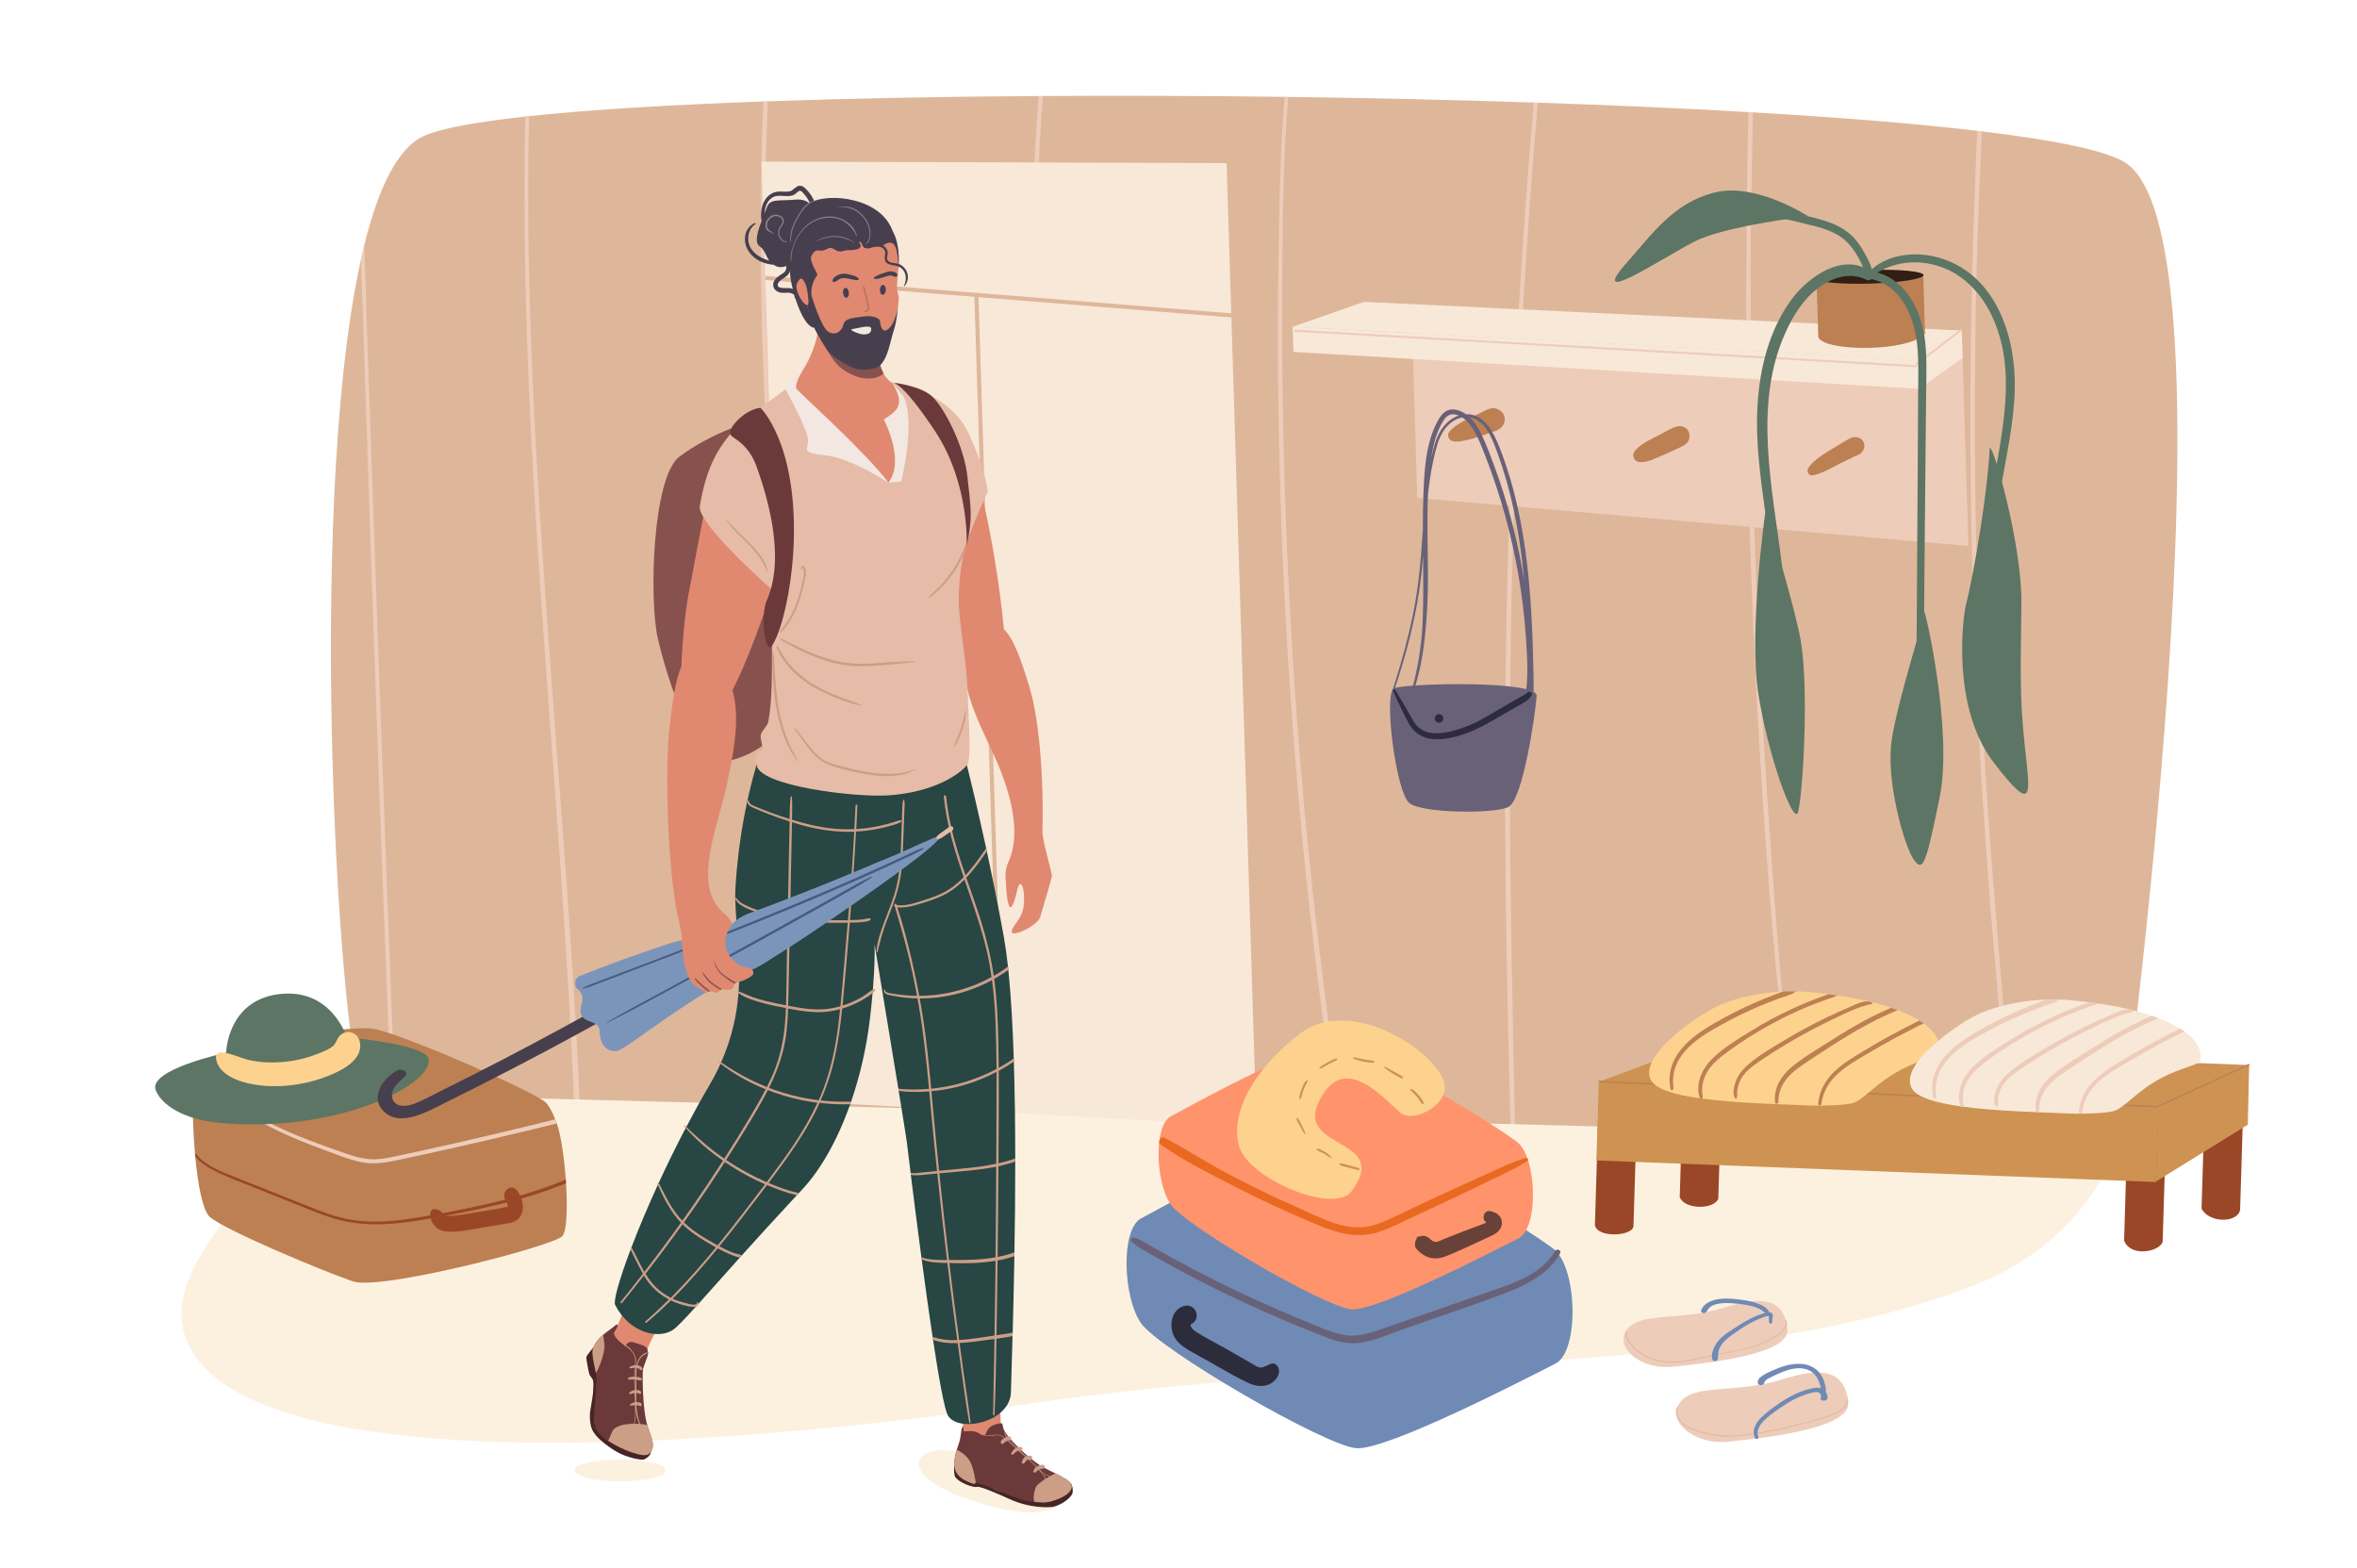 <?xml version="1.0" encoding="UTF-8"?>
<!-- Generator: Adobe Illustrator 25.2.3, SVG Export Plug-In . SVG Version: 6.00 Build 0)  -->
<svg xmlns="http://www.w3.org/2000/svg" xmlns:xlink="http://www.w3.org/1999/xlink" version="1.1" id="Layer_1" x="0px" y="0px" viewBox="0 0 1159 771" style="enable-background:new 0 0 1159 771;" xml:space="preserve">
<style type="text/css">
	.st0{fill:#FFFFFF;}
	.st1{fill:#FCF1DF;}
	.st2{fill:#DEB79A;}
	.st3{fill:#EDCCB9;}
	.st4{fill:#F8E8D8;}
	.st5{fill:#9A4727;}
	.st6{fill:#CE9352;}
	.st7{fill:#BD8053;}
	.st8{fill:#FDD28E;}
	.st9{fill:#6F8AB5;}
	.st10{fill:#FF936C;}
	.st11{fill:#E96920;}
	.st12{fill:#696178;}
	.st13{fill:#2D2C3C;}
	.st14{fill:#684239;}
	.st15{fill:#5D7565;}
	.st16{fill:#321E15;}
	.st17{fill:#87524E;}
	.st18{fill:#E08970;}
	.st19{fill:#473F4E;}
	.st20{fill:#274644;}
	.st21{fill:#E6BBA8;}
	.st22{fill:#F2E7E1;}
	.st23{fill:#96808E;}
	.st24{fill:#BA7261;}
	.st25{fill:#472527;}
	.st26{fill:#6F5E68;}
	.st27{fill:#6B393A;}
	.st28{fill:#CC9E86;}
	.st29{fill:#7B95BA;}
	.st30{fill:#485A7E;}
</style>
<g>
	<rect class="st0" width="1159" height="771"></rect>
	<g>
		<path class="st1" d="M521.35,739.59c-2.84,1.27-7.88,7.44-31.82,1.53c-46.15-11.4-44.03-28.57-25.27-28.07    C483.02,713.54,536.06,733,521.35,739.59z"></path>
		<g>
			<path class="st2" d="M1042.67,563.67l-55.58-1.46l-1.59-0.04l-240.54-6.37l-2.07-0.05l-82.72-2.18l-2.52-0.08l-136.09-3.6     l-1.25-0.03l-112.33-2.97l-2.84-0.07l-120.04-3.17l-2.78-0.07l-88.02-2.34l-1.9-0.05l-12.79-0.33     c-11.85-10.39-30.13-286.6-2.12-413.29c0.52-2.43,1.07-4.82,1.65-7.12c6.95-28.16,16.46-47.74,29.2-53.56     c8.22-3.72,25.6-6.92,49.97-9.58c0.59-0.06,1.21-0.13,1.84-0.19c29.71-3.18,69.42-5.58,115.27-7.24l2.15-0.07     c40.53-1.45,85.78-2.31,133.15-2.59c0.71-0.02,1.44-0.02,2.15-0.02c38.73-0.23,78.83-0.09,118.85,0.42c0.6,0,1.16,0.03,1.76,0.03     c40.85,0.53,81.59,1.47,120.74,2.76c0.65,0.02,1.3,0.05,1.96,0.07c36.33,1.2,71.26,2.75,103.57,4.63     c0.74,0.04,1.5,0.09,2.24,0.13c42.35,2.48,80.05,5.51,110.31,9.07c0.8,0.09,1.56,0.19,2.33,0.28     c36.06,4.35,61.21,9.47,70.44,15.38C1104.11,117.7,1042.67,563.67,1042.67,563.67z"></path>
			<path class="st3" d="M984.62,488.82c1.95,24.43,3.3,48.93,2.47,73.39l-1.59-0.04c0.53-29.58-1.86-59.18-4.45-88.62     c-6.88-78.58-11.16-157.27-11.99-236.08c-0.41-39.67-0.02-79.34,1.21-119c0.57-18.04,1.15-36.1,2.01-54.14     c0.8,0.09,1.56,0.19,2.33,0.28c-1.11,22.75-2.13,45.48-2.67,68.23c-1.91,79.32-0.69,158.67,3.8,237.85     C977.96,410.13,981.47,449.46,984.62,488.82z"></path>
			<path class="st3" d="M881.06,542.12c0.04,0.35-0.67,0.37-0.74,0.02c-4.53-38.25-8.24-76.52-11.12-114.86     c-5.15-68.32-8.4-136.72-9.76-205.18c-0.69-34.22-0.93-68.47-0.63-102.72c0.19-21.38,0.32-42.83,0.93-64.25     c0.74,0.04,1.5,0.09,2.24,0.13c-0.46,25.54-1.11,51.11-1.17,76.64c-0.14,68.51,1.5,136.96,4.97,205.35     C869.3,405.61,874.78,473.9,881.06,542.12z"></path>
			<path class="st3" d="M756.17,50.5c-1.86,22.18-3.58,44.43-5.08,66.64c-5.66,83.49-8.51,167.07-8.67,250.62     c-0.13,62.69,1.28,125.38,2.54,188.04l-2.07-0.05c-0.89-28.86-1.53-57.74-2.03-86.61c-0.74-44.86-1.08-89.74-0.54-134.62     c0.51-44.75,1.82-89.52,3.92-134.25c2.1-44.75,4.96-89.49,8.65-134.18c0.43-5.22,0.87-10.45,1.33-15.67     C754.87,50.45,755.52,50.47,756.17,50.5z"></path>
			<path class="st3" d="M660.18,553.57l-2.52-0.08c-1.44-10.78-2.96-21.55-4.46-32.32c-12.26-88.29-20.05-176.99-23.2-265.87     c-1.58-44.44-2.02-88.92-1.24-133.39c0.43-24.66,0.73-49.54,2.97-74.28c0.6,0,1.16,0.03,1.76,0.03c-2.6,30.52-2.81,61.17-3,91.71     c-0.54,88.49,3.24,176.94,11.56,265.11c4.18,44.32,9.74,88.5,15.9,132.65C658.71,542.62,659.44,548.09,660.18,553.57z"></path>
			<path class="st3" d="M509.58,132.19c-0.34,75.95,5.21,151.75,9.35,227.56c3.46,63.32,5.77,126.73,2.63,190.15l-1.25-0.03     c0.99-30.17,0.85-60.36,0.14-90.5c-1.79-75.98-7.79-151.75-11.08-227.66c-1.66-38.07-2.64-76.19-1.96-114.31     c0.35-19.02,1.12-38.07,2.37-57.1c0.29-4.35,0.61-8.71,0.93-13.07c0.71-0.02,1.44-0.02,2.15-0.02c-0.58,7-1.1,13.99-1.47,21.01     C510.22,89.55,509.69,110.88,509.58,132.19z"></path>
			<path class="st3" d="M407.99,546.9l-2.84-0.07c-1.13-14.52-2.32-29.01-3.59-43.5c-7.53-85.67-17.12-171.22-22.81-257.02     c-2.83-42.8-4.64-85.63-4.69-128.52c-0.05-22.61,0.27-45.27,1.35-67.91l2.15-0.07c-1.21,27.82-1.73,55.65-1.35,83.49     c1.24,85.87,9.02,171.47,17.31,256.99C398.6,442.45,404.13,494.63,407.99,546.9z"></path>
			<path class="st3" d="M285.11,543.66l-2.78-0.07c-0.15-3.9-0.3-7.78-0.48-11.68c-4.13-92.14-12.62-184.07-18.33-276.12     c-2.84-45.98-4.95-91.99-5.47-138.04c-0.2-20.12-0.2-40.27,0.25-60.43c0.59-0.06,1.21-0.13,1.84-0.19     c-0.53,25.76-0.59,51.53,0.02,77.3c2.06,92.16,9.98,184.1,16.71,276.06C280.12,454.82,283.25,499.23,285.11,543.66z"></path>
			<path class="st3" d="M194.31,541.25l-1.9-0.05c-3.34-82.31-6.38-164.64-9.24-246.94c-1.54-44.14-3.05-88.27-4.5-132.39     c-0.38-11.42-0.79-22.87-1.18-34.29c0.52-2.43,1.07-4.82,1.65-7.12c0.65,19.18,1.22,38.37,1.87,57.56     c2.98,87.81,6.15,175.6,9.47,263.4C191.74,474.7,193.02,507.98,194.31,541.25z"></path>
		</g>
		<path class="st1" d="M178.99,537.83c-8.6,2.5-97.74,71.84-89.27,114.34c13.71,68.76,207.54,67.97,421.48,37.28    c169.55-24.32,340.26-10.54,460.64-57.95c56.77-22.36,70.21-70.87,70.21-70.87L178.99,537.83z"></path>
		<polygon class="st4" points="617.83,553.82 388.8,541.26 374.49,79.44 603.16,80.21   "></polygon>
		<g>
			<path class="st5" d="M844.93,589.4c-2.22,5.43-16.43,5.43-18.96-0.73l1.72-56.52l18.96,0.73L844.93,589.4z"></path>
			<path class="st5" d="M1063.43,610.69c-2.06,5.11-15.97,7.34-18.96-0.73l1.72-56.52l19.07-2.84L1063.43,610.69z"></path>
			<path class="st5" d="M803.22,603.08c-0.82,4.79-17.86,5.72-18.96-0.73l1.72-56.52l19.07-2.84L803.22,603.08z"></path>
			<path class="st5" d="M1101.52,594.96c-1.45,6.49-15.35,6.48-18.96-0.73l1.72-56.52l19.07-2.84L1101.52,594.96z"></path>
			<polygon class="st6" points="1060.09,581.18 785,570.57 786.19,531.33 1061.61,542.84    "></polygon>
			<polygon class="st6" points="785.95,531.98 836.38,513.27 1105.97,523.67 1061.29,544.12    "></polygon>
			<polygon class="st6" points="1060.1,580.96 1105.31,552.99 1105.97,523.67 1061.29,544.12    "></polygon>
			<g>
				
					<rect x="923.36" y="400.25" transform="matrix(0.045 -0.999 0.999 0.045 344.853 1436.578)" class="st7" width="0.75" height="275.37"></rect>
			</g>
			<g>
				<path class="st8" d="M953.76,517.56c-0.34,2.01-9.55,3.41-18.73,8.27c-12.42,6.56-17.64,13.91-23.06,16.23      c-2.64,1.18-13.7,1.83-23.21,1.44c-15.03-0.62-35.63-1.15-51.77-3.34c0,0,0,0-0.04,0c-0.33-0.04-0.67-0.09-0.96-0.13h-0.04      c-11.84-1.67-21.11-4.25-23.84-8.5c-7.65-11.78,23.34-33,33.82-37.46c8.62-3.67,19.8-5.99,30.76-6.51      c2.23-0.13,4.42-0.17,6.57-0.09c1.89,0,3.75,0.09,5.57,0.26c3.53,0.31,6.98,0.66,10.28,1.1c1.45,0.18,2.86,0.39,4.27,0.57      c10.2,1.49,19.11,3.55,26.52,6.09c1.11,0.35,2.19,0.74,3.23,1.14c4.15,1.58,7.71,3.29,10.68,5.12c0.78,0.48,1.48,0.96,2.19,1.49      H946C951.82,507.49,954.63,512.35,953.76,517.56z"></path>
				<path class="st7" d="M883.24,487.46c-2.57,1.84-5.76,2.49-8.59,3.54c-3.01,1.09-6.02,2.27-9.03,3.54      c-6.43,2.71-12.75,5.77-18.92,9.19c-10.41,5.77-26.1,14.52-23.78,31.16c0.15,1.14-1.3,1.66-1.52,0.48      c-3.07-16.15,10.81-26,21.11-31.99c6.54-3.81,13.27-7.26,20.11-10.24c3.53-1.57,7.06-3.02,10.63-4.29      c1.11-0.39,2.27-0.87,3.42-1.31C878.9,487.42,881.09,487.37,883.24,487.46z"></path>
				<path class="st7" d="M903.36,489.39c-1.41,1.01-3.2,1.31-4.76,1.88c-1.6,0.57-3.2,1.14-4.76,1.75c-3.2,1.18-6.32,2.49-9.44,3.89      c-6.69,2.97-13.23,6.39-19.59,10.15c-6.14,3.68-12.2,7.61-17.93,12.08c-5.99,4.64-11.21,11.03-9.6,20.09      c0.07,0.35-0.08,0.7-0.3,0.92c0,0,0,0-0.04,0c-0.3,0.31-0.74,0.35-0.96-0.13h-0.04c0,0-0.04-0.04-0.04-0.09      c-2.58-7,1.31-14.62,5.77-19.08c5.58-5.56,12.43-9.67,18.86-13.65c6.81-4.24,13.83-8.05,21.05-11.33      c3.61-1.66,7.29-3.24,10.96-4.64c1.86-0.7,3.72-1.4,5.57-2.06c0.33-0.09,0.63-0.22,0.97-0.35      C900.54,489,901.95,489.22,903.36,489.39z"></path>
				<path class="st7" d="M920.42,492.81c-3.6-1.39-7.12,0.73-10.53,2.17c-3.8,1.6-7.57,3.31-11.3,5.1      c-7.01,3.38-13.92,7.06-20.67,11.12c-6.38,3.84-13.26,7.66-18.96,12.84c-2.45,2.23-4.59,4.98-5.71,8.44      c-0.65,2.01-1.64,6.44,0.33,7.76c0.09,0.06,0.2,0.02,0.26-0.08c0.59-1.07,0.28-2.13,0.36-3.37c0.14-2.01,0.77-4.04,1.65-5.76      c1.74-3.4,4.55-5.76,7.37-7.8c5.81-4.19,11.88-7.91,17.98-11.47c6.39-3.73,12.88-7.19,19.49-10.33      c6.32-3.01,12.97-6.55,19.74-7.74C920.82,493.63,920.75,492.94,920.42,492.81z"></path>
				<path class="st7" d="M933.11,496.63c-0.82,0.31-1.64,0.79-2.27,1.05c-1.49,0.61-2.97,1.27-4.42,1.97      c-3.01,1.36-5.95,2.84-8.85,4.46c-5.76,3.11-11.38,6.56-16.92,10.11c-5.43,3.5-10.9,6.96-16.18,10.76      c-5.25,3.76-10.05,9.01-10,16.76c0,1.09-1.49,1.4-1.63,0.26c-0.79-7.22,3.23-13.17,7.96-17.2c5.84-4.9,12.5-8.71,18.78-12.73      c6.58-4.2,13.24-8.23,20.08-11.77c3.35-1.71,6.77-3.32,10.22-4.81C930.99,495.84,932.07,496.23,933.11,496.63z"></path>
				<path class="st7" d="M945.97,503.24c-1.75,0.61-3.38,1.57-5.09,2.45c-2.6,1.31-5.17,2.62-7.73,3.98      c-5.09,2.76-10.19,5.6-15.21,8.62c-8.96,5.34-20.6,11.33-22.31,24.51c-0.15,1.09-1.71,0.83-1.6-0.22      c1.42-13.83,13.28-20.31,22.57-25.95c5.95-3.59,11.94-7,18.03-10.15c2.75-1.49,5.58-2.89,8.37-4.29      c0.26-0.13,0.52-0.26,0.78-0.44C944.56,502.23,945.26,502.71,945.97,503.24z"></path>
			</g>
			<g>
				<path class="st4" d="M1081.97,521.53c-0.34,2.01-9.55,3.41-18.73,8.27c-12.42,6.56-17.64,13.91-23.06,16.23      c-2.64,1.18-13.7,1.83-23.21,1.44c-15.03-0.62-35.63-1.15-51.77-3.34c0,0,0,0-0.04,0c-0.33-0.04-0.67-0.09-0.96-0.13h-0.04      c-11.84-1.67-21.11-4.25-23.84-8.5c-7.65-11.78,23.34-33,33.82-37.46c8.62-3.67,19.8-5.99,30.76-6.51      c2.23-0.13,4.42-0.17,6.57-0.09c1.89,0,3.75,0.09,5.57,0.26c3.53,0.31,6.98,0.66,10.28,1.1c1.45,0.18,2.86,0.4,4.27,0.57      c10.2,1.49,19.11,3.55,26.52,6.09c1.11,0.35,2.19,0.74,3.23,1.14c4.15,1.58,7.71,3.29,10.68,5.12c0.78,0.48,1.48,0.96,2.19,1.49      h0.04C1080.03,511.46,1082.84,516.32,1081.97,521.53z"></path>
				<path class="st3" d="M1012.41,491.58c-2.57,1.84-5.76,2.49-8.59,3.54c-3.01,1.09-6.02,2.27-9.03,3.54      c-6.43,2.71-12.75,5.77-18.92,9.19c-10.41,5.77-26.1,14.52-23.78,31.16c0.14,1.14-1.3,1.66-1.52,0.48      c-3.07-16.15,10.81-26,21.11-31.99c6.54-3.81,13.27-7.26,20.11-10.24c3.53-1.57,7.06-3.02,10.63-4.29      c1.11-0.39,2.27-0.87,3.42-1.31C1008.06,491.53,1010.25,491.49,1012.41,491.58z"></path>
				<path class="st3" d="M1031.57,493.36c-1.41,1.01-3.2,1.31-4.76,1.88c-1.6,0.57-3.2,1.14-4.76,1.75      c-3.2,1.18-6.32,2.49-9.44,3.89c-6.69,2.97-13.23,6.39-19.59,10.15c-6.14,3.68-12.2,7.61-17.93,12.08      c-5.99,4.64-11.21,11.03-9.6,20.09c0.07,0.35-0.08,0.7-0.3,0.92c0,0,0,0-0.04,0c-0.3,0.31-0.74,0.35-0.96-0.13h-0.04      c0,0-0.04-0.04-0.04-0.09c-2.58-7,1.31-14.62,5.77-19.08c5.59-5.56,12.43-9.67,18.86-13.65c6.81-4.24,13.83-8.05,21.05-11.33      c3.61-1.66,7.29-3.24,10.96-4.64c1.86-0.7,3.72-1.4,5.57-2.06c0.33-0.09,0.63-0.22,0.97-0.35      C1028.75,492.97,1030.16,493.19,1031.57,493.36z"></path>
				<path class="st3" d="M1048.63,496.78c-3.6-1.39-7.12,0.73-10.53,2.17c-3.8,1.6-7.57,3.31-11.3,5.1      c-7.01,3.38-13.92,7.06-20.67,11.12c-6.38,3.84-13.26,7.66-18.96,12.84c-2.45,2.23-4.59,4.98-5.71,8.44      c-0.65,2.01-1.64,6.44,0.33,7.76c0.09,0.06,0.2,0.02,0.26-0.08c0.59-1.07,0.28-2.13,0.36-3.37c0.14-2.01,0.77-4.04,1.65-5.76      c1.74-3.4,4.55-5.76,7.37-7.8c5.81-4.19,11.88-7.91,17.98-11.47c6.39-3.73,12.88-7.19,19.49-10.33      c6.32-3.01,12.97-6.55,19.74-7.74C1049.04,497.6,1048.96,496.91,1048.63,496.78z"></path>
				<path class="st3" d="M1061.32,500.6c-0.82,0.31-1.64,0.79-2.27,1.05c-1.49,0.61-2.97,1.27-4.42,1.97      c-3.01,1.36-5.95,2.84-8.85,4.46c-5.76,3.11-11.38,6.56-16.92,10.11c-5.43,3.5-10.9,6.96-16.18,10.76      c-5.25,3.76-10.05,9.01-10,16.76c0,1.09-1.49,1.4-1.63,0.26c-0.79-7.22,3.23-13.17,7.96-17.2c5.84-4.9,12.5-8.71,18.78-12.73      c6.58-4.2,13.24-8.23,20.08-11.77c3.35-1.71,6.77-3.32,10.22-4.81C1059.2,499.81,1060.28,500.2,1061.32,500.6z"></path>
				<path class="st3" d="M1074.18,507.21c-1.75,0.61-3.38,1.58-5.09,2.45c-2.6,1.31-5.17,2.62-7.73,3.98      c-5.09,2.76-10.19,5.6-15.21,8.62c-8.96,5.34-20.6,11.33-22.31,24.51c-0.15,1.09-1.71,0.83-1.6-0.22      c1.42-13.83,13.28-20.31,22.57-25.95c5.95-3.59,11.94-7,18.03-10.15c2.75-1.49,5.58-2.89,8.37-4.29      c0.26-0.13,0.52-0.26,0.78-0.44C1072.77,506.2,1073.48,506.68,1074.18,507.21z"></path>
			</g>
			<g>
				
					<rect x="1059.06" y="533.52" transform="matrix(0.909 -0.417 0.417 0.909 -123.913 500.195)" class="st7" width="49.14" height="0.75"></rect>
			</g>
		</g>
		<g>
			<path class="st7" d="M376.27,136.77l229.21,18.35L376.27,136.77z"></path>
			<g>
				
					<rect x="489.87" y="30.98" transform="matrix(0.08 -0.997 0.997 0.08 306.207 623.607)" class="st2" width="2" height="229.94"></rect>
			</g>
		</g>
		<g>
			<path class="st3" d="M479.79,145.06l12.64,400.35L479.79,145.06z"></path>
			
				<rect x="485.11" y="144.96" transform="matrix(1 -0.032 0.032 1 -10.649 15.507)" class="st2" width="2" height="400.55"></rect>
		</g>
		
			<rect x="418.35" y="302.91" transform="matrix(0.011 -1 1 0.011 144.143 766.64)" class="st2" width="82.38" height="15.12"></rect>
		<g>
			<path class="st3" d="M878.61,651.09c0.15,0.76,0.26,1.56,0.36,2.41c1.37,12.69-40.47,16.79-56.3,18.5     c-14.96,1.61-27.79-8.37-23.49-16.9c0.16-0.28,0.32-0.57,0.52-0.86c0.11-0.21,0.26-0.42,0.42-0.62     c6.73-8.78,26.47-4.05,47.14-10.49c15.4-4.8,27.43-6,30.91,6.12C878.35,649.84,878.49,650.45,878.61,651.09z"></path>
			<path class="st2" d="M878.61,651.09c-0.22,1.97-2.03,3.8-4,5.18c-2.98,2.09-6.37,3.81-9.93,5.12c-3.24,1.2-6.62,1.97-10.02,2.69     c-3.93,0.83-7.87,1.65-11.8,2.48c-3.75,0.79-7.48,1.63-11.27,2.36c-3.42,0.68-6.92,1.2-10.39,1.07     c-5.49-0.22-10.7-1.86-14.74-4.58c-3.78-2.53-6.92-6.18-7.29-10.31c0.16-0.28,0.32-0.57,0.52-0.86c-0.05,5.13,4.42,9.6,9.42,12.2     c4.26,2.22,9.48,3.36,14.82,3.12c3.57-0.17,7.13-0.92,10.62-1.66c3.41-0.73,6.85-1.44,10.27-2.17c6.67-1.4,13.75-2.45,20.07-4.86     c3.11-1.17,6.04-2.66,8.69-4.43c2.64-1.75,5.31-4.2,4.28-6.94c-0.05-0.16,0.12-0.26,0.3-0.24c0.09,0,0.18,0.05,0.22,0.14     C878.61,649.97,878.68,650.54,878.61,651.09z"></path>
			<path class="st9" d="M871.6,646.17c-0.25-0.68-0.88-0.9-1.64-0.91c0-0.02,0-0.03-0.01-0.05c-0.84-2.2-3.47-3.52-5.98-4.4     c-3.04-1.07-6.43-1.61-9.78-1.98c-3.56-0.39-7.6-0.62-11.2,0.37c-3.03,0.83-5.86,2.68-6.52,5.26c-0.21,0.84,0.94,1.39,1.86,1.1     c0.42-0.13,0.76-0.43,0.94-0.76c0,0.01,0.01,0.01,0.01,0.02c2.07-4.99,10.67-4.28,15.49-3.75c2.7,0.3,5.43,0.74,7.94,1.49     c2.15,0.65,3.82,1.68,5.28,3.01c-0.51,0.14-0.98,0.29-1.37,0.41c-4.28,1.28-8.06,3.44-11.65,5.74c-3.47,2.22-7.28,4.43-9.87,7.36     c-1.28,1.45-2.2,3.07-2.74,4.75c-0.49,1.53-0.95,3.52-0.17,4.92c0.53,0.96,2.27,0.49,2.5-0.48c0.29-1.17,0.02-2.38,0.28-3.58     c0.27-1.23,0.81-2.46,1.59-3.58c1.55-2.23,4-3.99,6.39-5.66c2.54-1.78,5.19-3.52,7.98-5.03c1.34-0.72,2.72-1.39,4.16-1.97     c1.2-0.48,3.08-1.32,4.53-1.39c0.3,0.6,0.2,1.84,0.25,2.31c0.08,0.67-0.05,1.12,0.63,1.49c0.11,0.06,0.28,0.04,0.39-0.04     c0.8-0.58,0.58-1.45,0.64-2.21C871.61,647.85,871.87,646.88,871.6,646.17z"></path>
		</g>
		<g>
			<path class="st3" d="M908.53,687.23c0.1,0.53,0.16,1.08,0.25,1.67c0.01,0.17,0.04,0.35,0.06,0.52     c1.45,13.38-42.41,17.65-59.04,19.44c-13.06,1.4-24.59-5.66-25.49-13.24c-0.16-1.28,0-2.57,0.5-3.83     c0.3-0.78,0.74-1.56,1.32-2.31c7.05-9.25,27.78-4.25,49.45-11.03C892.62,673.14,905.74,672.06,908.53,687.23z"></path>
			<path class="st2" d="M908.53,687.23c0.1,0.53,0.16,1.08,0.25,1.67c-0.43,1.43-1.29,2.8-2.58,3.97c-2.52,2.27-6.22,3.34-9.63,4.41     c-7.48,2.33-15.12,4.3-22.84,5.87c-3.85,0.78-7.71,1.47-11.58,2.06c-3.82,0.59-7.68,1.2-11.51,1.23c-3.43,0.02-6.77-0.43-10-1.11     c-3.13-0.65-6.29-1.44-9.09-2.63c-3.5-1.5-6.51-3.98-7.24-7.06c-0.27-1.15-0.23-2.38,0.24-3.67c0.05-0.11,0.15-0.17,0.26-0.16     c0.16,0,0.34,0.11,0.28,0.27c-2.23,6.13,4.84,9.97,11,11.68c6.16,1.73,12.56,2.69,19.4,1.94c6.99-0.75,14.02-2.05,20.92-3.54     c6.92-1.49,13.75-3.31,20.46-5.42c3.05-0.94,6.32-1.93,8.63-3.88C907.37,691.28,908.42,689.25,908.53,687.23z"></path>
			<path class="st9" d="M897.73,684.27c0.26-0.68,0.08-1.43-0.02-2.11c-0.14-0.94-0.4-1.87-0.7-2.78c-0.52-1.59-1.26-3.11-2.37-4.47     c-2.17-2.64-5.57-4.23-9.7-4.33c-4.4-0.1-8.65,1.21-12.6,2.97c-2.71,1.21-8.78,3.48-7.93,6.6c0.37,1.36,2.49,1.02,3,0.05     c0,0,0.01,0.01,0.01,0.01c0.19-0.55,0.27-1.03,0.76-1.48c0.44-0.4,1.02-0.74,1.57-1.03c1.62-0.87,3.34-1.66,5.04-2.42     c3.17-1.41,6.7-2.63,10.24-2.54c3.54,0.09,6.28,1.56,7.96,3.91c0.88,1.22,1.45,2.58,1.88,3.97c0.19,0.61,0.34,1.23,0.51,1.84     c-1.14-0.29-2.43-0.15-3.68,0.07c-2.07,0.36-4.11,0.94-6.05,1.68c-3.92,1.47-7.5,3.56-10.81,5.82c-3.27,2.23-6.63,4.66-9.24,7.4     c-2.72,2.87-4.19,6.54-2.57,9.75c0.41,0.81,1.95,0.13,1.59-0.68c-1.42-3.19,1.08-6.64,3.94-9.13c2.75-2.4,5.91-4.61,9.06-6.65     c3.19-2.07,6.65-3.94,10.44-5.13c1.61-0.5,3.9-1.24,5.59-1.12c1.1,0.08,1.87,1.28,1.92,2.25c-0.58,0.68-0.54,1.75,0.61,1.9     C899.5,689.06,898.93,686.15,897.73,684.27z"></path>
		</g>
		<g>
			<g>
				<path class="st9" d="M698.77,574.67c18.88,9.76,49.12,27.65,64.82,39.13c12.2,8.93,13.1,50.65,1.29,56.66      c-15.28,7.78-82.71,42.64-97.89,41.61c-15.18-1.03-97.37-48.63-106.11-61.71c-8.74-13.07-9.84-46.03,0.31-51.35      c10.74-5.63,75.81-42.44,91.16-39.23C668.11,563.1,687.21,568.7,698.77,574.67z"></path>
				<path class="st10" d="M691.28,528.41c15.85,8.2,41.24,23.21,54.42,32.86c10.24,7.5,11,42.53,1.08,47.57      c-12.83,6.53-69.44,35.8-82.18,34.94c-12.74-0.86-81.75-40.83-89.09-51.81c-7.34-10.97-8.26-38.64,0.26-43.11      c9.02-4.73,63.65-35.63,76.54-32.93C665.54,518.69,681.57,523.39,691.28,528.41z"></path>
				<path class="st11" d="M572.68,559.49c10.88,5.69,21.22,12.45,32.1,18.18c10.88,5.73,21.97,11.06,33.21,16.02      c10.67,4.71,23.07,11.77,35.06,9.28c6.34-1.32,12.27-4.6,18.09-7.32c5.96-2.78,11.91-5.56,17.87-8.34      c6.8-3.17,13.65-6.24,20.49-9.34c6.82-3.08,13.58-6.5,20.76-8.62c0.84-0.25,1.61,0.91,0.78,1.46      c-5.58,3.7-11.71,6.42-17.73,9.31c-6.14,2.96-12.26,5.96-18.42,8.86c-6.37,3-12.76,5.95-19.15,8.93      c-5.91,2.76-11.81,5.92-18.02,7.92c-12.1,3.89-23-0.64-34.14-5.36c-11.92-5.05-23.66-10.53-35.19-16.43      c-12.7-6.49-26.04-13.03-37.7-21.33C568.94,561.47,570.78,558.5,572.68,559.49z"></path>
				<path class="st12" d="M557.81,608.6c3.55,1.05,6.55,3.13,9.7,4.93c3.34,1.91,6.71,3.79,10.09,5.64      c6.39,3.49,12.85,6.88,19.38,10.15c13.25,6.64,26.78,12.83,40.54,18.53c6.65,2.76,13.37,5.82,20.34,7.87      c8.72,2.57,16.14-0.36,24.37-3.23c15.26-5.31,30.53-10.62,45.8-15.92c13.31-4.63,29.35-8.89,36.56-21.41      c0.86-1.5,3.42-0.45,2.57,1.08c-5.84,10.64-17.68,16.12-29.1,20.38c-15.83,5.9-31.91,11.25-47.86,16.83      c-7.33,2.57-15.19,6.35-23.07,6.94c-7.65,0.57-14.82-2.75-21.62-5.43c-14.88-5.89-29.48-12.33-43.79-19.3      c-8.12-3.96-16.13-8.08-24.04-12.38c-3.77-2.05-7.51-4.13-11.22-6.25c-3.56-2.03-7.33-3.85-10.16-6.74      C555.37,609.38,556.8,608.31,557.81,608.6z"></path>
				<path class="st13" d="M582.11,642.17c5.84-1.71,9.04,6.42,3.44,9.01c0,0.01,0,0.01,0,0.01c0.24-0.1,0.13,0.01,0,0.08      c0,0.18-0.02,0.35-0.08,0.19c-0.06-0.17,0.04,0.5,0.05,0.51c0.05,0.15,0.42,0.93,0.86,1.41c0.61,0.66,1.43,1.23,2.17,1.71      c4.16,2.7,8.71,4.93,13.03,7.36c4.59,2.58,9.17,5.2,13.73,7.84c1.36,0.78,3.22,2.23,4.86,2.1c1.74-0.14,3.52-1.57,5.27-1.95      c1.76-0.38,3.11,1.33,3.4,2.84c0.67,3.45-2.46,6.59-5.4,7.62c-3.3,1.16-6.73,0.45-9.81-1c-6.5-3.06-12.72-6.88-19-10.38      c-3.13-1.74-6.29-3.43-9.38-5.23c-2.81-1.64-5.59-3.49-7.4-6.29C574.58,652.93,575.57,644.08,582.11,642.17z"></path>
				<path class="st14" d="M696.13,609.94c0.08-0.25,0.27-0.46,0.43-0.68c0.03-0.2-0.01-0.41,0.07-0.64      c0.13-0.36,0.51-0.57,0.87-0.63c0.2-0.03,0.36,0,0.53,0.02c1.61-0.75,3.45-0.31,4.82,0.84c0.86,0.72,1.62,1.62,2.8,1.74      c1.51,0.16,3.3-0.94,4.66-1.49c1.99-0.81,3.98-1.59,5.98-2.37c3.76-1.47,7.52-2.93,11.32-4.29c0.95-0.34,1.9-0.69,2.83-1.07      c0.04-0.02,0.23-0.12,0.44-0.23c-0.17-0.16-0.32-0.29-0.39-0.35c-2.08-1.88-0.65-6,2.38-5.28c1.84,0.43,3.66,1.14,4.79,2.79      c1.28,1.88,1.1,4.43-0.19,6.24c-1.38,1.94-3.53,2.84-5.62,3.78c-2.42,1.09-4.79,2.29-7.22,3.37c-4.8,2.12-9.58,4.54-14.53,6.29      c-5.22,1.84-9.96,0.23-13.57-3.87C695.52,612.95,695.69,611.26,696.13,609.94z"></path>
			</g>
			<g>
				<path class="st8" d="M648.22,542.38c11.75-25.83,30.87-3.56,40.22,4.62c6.59,5.77,25.26-4.28,21.53-15.29      c-5.38-15.89-46.19-42.18-70.67-23.51c-22.65,17.27-34.57,39.04-30.05,55.27c4.52,16.23,46.78,33.76,55.3,22.33      C684.31,559.32,637.75,565.39,648.22,542.38z"></path>
				<path class="st6" d="M668.6,574.82c-0.23-0.43-0.51-0.54-0.95-0.67c-0.43-0.13-0.86-0.24-1.29-0.36      c-0.86-0.23-1.73-0.47-2.59-0.7l-2.59-0.7c-0.43-0.12-0.86-0.25-1.3-0.33c-0.39-0.07-0.75,0.01-1.14,0.09      c-0.16,0.04-0.23,0.26-0.1,0.38c0.29,0.26,0.56,0.51,0.93,0.65c0.42,0.16,0.86,0.25,1.29,0.36c0.87,0.22,1.73,0.45,2.6,0.67      l2.6,0.67c0.43,0.11,0.86,0.23,1.3,0.33c0.46,0.11,0.76,0.16,1.17-0.11C668.62,575.04,668.65,574.92,668.6,574.82z"></path>
				<path class="st6" d="M654.81,569.24c-0.45-0.57-0.88-1.16-1.47-1.62c-0.58-0.45-1.18-0.87-1.8-1.25      c-0.6-0.37-1.23-0.71-1.87-1.02c-0.63-0.3-1.36-0.71-2.08-0.5c-0.14,0.04-0.26,0.24-0.16,0.38c0.41,0.58,1.1,0.77,1.71,1.04      c0.65,0.28,1.27,0.6,1.89,0.95c0.6,0.34,1.18,0.72,1.74,1.12c0.59,0.42,1.24,0.74,1.84,1.14      C654.78,569.59,654.92,569.37,654.81,569.24z"></path>
				<path class="st6" d="M641.72,556.71c-0.13-0.37-0.27-0.72-0.45-1.07c-0.36-0.72-0.72-1.45-1.08-2.17      c-0.36-0.72-0.72-1.45-1.08-2.17c-0.17-0.35-0.33-0.76-0.56-1.07c-0.17-0.23-0.46-0.53-0.74-0.6c-0.11-0.03-0.2,0.03-0.23,0.13      c-0.11,0.28-0.02,0.71,0.08,0.98c0.13,0.38,0.36,0.73,0.55,1.08l2.3,4.26c0.19,0.36,0.41,0.69,0.65,1.02      c0.15,0.22,0.28,0.47,0.57,0.49c0.04,0,0.08-0.02,0.1-0.06C641.98,557.28,641.81,556.98,641.72,556.71z"></path>
				<path class="st6" d="M642.7,531.14c-0.31,0.2-0.62,0.4-0.86,0.69c-0.28,0.34-0.49,0.76-0.7,1.14c-0.41,0.76-0.77,1.54-1.08,2.35      c-0.3,0.79-0.56,1.59-0.76,2.41c-0.11,0.43-0.21,0.87-0.28,1.31c-0.07,0.46,0.02,0.87,0.04,1.32c0.01,0.29,0.41,0.36,0.5,0.07      c0.13-0.4,0.34-0.76,0.44-1.18c0.1-0.41,0.18-0.82,0.29-1.23c0.2-0.77,0.45-1.52,0.74-2.26c0.29-0.74,0.62-1.47,0.99-2.17      c0.2-0.37,0.43-0.73,0.61-1.1c0.18-0.36,0.25-0.75,0.33-1.15C642.99,531.2,642.84,531.05,642.7,531.14z"></path>
				<path class="st6" d="M657.47,520.53c-0.17-0.03-0.3-0.12-0.48-0.11c-0.19,0.01-0.38,0.09-0.56,0.15      c-0.39,0.15-0.76,0.34-1.14,0.52c-0.73,0.35-1.46,0.71-2.18,1.09c-0.72,0.38-1.42,0.8-2.11,1.22c-0.69,0.43-1.43,0.83-2.03,1.39      c-0.09,0.08-0.14,0.25-0.1,0.37c-0.03,0.04-0.07,0.08-0.1,0.12c-0.04,0.06,0.03,0.13,0.09,0.12c0.04-0.02,0.07-0.05,0.11-0.07      c0.13,0.13,0.3,0.13,0.45,0.06c0.72-0.3,1.38-0.76,2.06-1.14c0.71-0.4,1.43-0.77,2.15-1.15c0.7-0.36,1.4-0.71,2.11-1.05      c0.36-0.17,0.72-0.32,1.07-0.49c0.17-0.08,0.37-0.17,0.51-0.3c0.13-0.13,0.16-0.29,0.27-0.43      C657.66,520.74,657.6,520.55,657.47,520.53z"></path>
				<path class="st6" d="M675.86,521.91c-0.76-0.46-1.65-0.51-2.5-0.62c-0.91-0.11-1.82-0.27-2.72-0.43      c-0.89-0.16-1.77-0.34-2.65-0.54c-0.86-0.2-1.76-0.5-2.65-0.42c-0.15,0.01-0.3,0.23-0.15,0.35c0.66,0.54,1.51,0.79,2.32,1.02      c0.93,0.26,1.87,0.49,2.82,0.69c0.9,0.19,1.81,0.33,2.72,0.45c0.91,0.12,1.88,0.29,2.75-0.07      C675.98,522.26,676.05,522.02,675.86,521.91z"></path>
				<path class="st6" d="M690.02,529.84c-0.25-0.36-0.43-0.65-0.82-0.89c-0.4-0.24-0.83-0.44-1.24-0.66      c-0.83-0.45-1.65-0.9-2.46-1.37c-0.81-0.47-1.63-0.94-2.44-1.4c-0.79-0.45-1.59-0.81-2.42-1.16c-0.14-0.06-0.24,0.15-0.14,0.25      c0.66,0.65,1.31,1.24,2.07,1.76c0.77,0.54,1.56,1.05,2.37,1.53c0.81,0.48,1.62,0.95,2.44,1.41c0.41,0.23,0.81,0.47,1.23,0.68      c0.43,0.21,0.78,0.2,1.24,0.19C689.98,530.16,690.11,529.98,690.02,529.84z"></path>
				<path class="st6" d="M699.81,541.62c-0.09-0.16-0.18-0.32-0.27-0.47c-0.2-0.33-0.4-0.65-0.62-0.96      c-0.44-0.64-0.91-1.26-1.42-1.85c-0.98-1.13-2.11-2.31-3.48-2.94c-0.4-0.18-0.83,0.28-0.49,0.64c0.99,1.07,2.14,1.98,3.09,3.1      c0.46,0.54,0.88,1.11,1.27,1.7c0.2,0.3,0.39,0.61,0.57,0.93c0.09,0.16,0.18,0.32,0.27,0.48c0.11,0.2,0.25,0.33,0.4,0.49      c0.35,0.41,1.01-0.01,0.89-0.51C699.95,542.01,699.92,541.82,699.81,541.62z"></path>
			</g>
		</g>
		<g>
			<g>
				<path class="st7" d="M278.22,579.95c0.03,0.61,0.09,1.23,0.12,1.84c0.78,12.51,0.35,24.22-1.99,26.17      c-6.21,5.22-89.29,26.64-102.76,22.1c-13.52-4.55-62.66-25-70.37-31.66c-3.63-3.14-5.95-16.29-7.21-29.8      c-0.05-0.57-0.1-1.16-0.15-1.73c-1.07-12.16-1.28-24.25-0.84-29.28c0.32-3.58,1.94-6.77,4.58-9.65c0.29-0.32,0.58-0.63,0.9-0.93      c17.7-17.45,72.33-22.13,81.82-21.37c11.19,0.87,79.03,30.4,85.77,36.22c1.64,1.41,3.36,4.48,4.91,8.48      c0.28,0.65,0.53,1.35,0.79,2.04C275.82,558.05,277.45,569.15,278.22,579.95z"></path>
				<path class="st3" d="M273.79,552.39c-3.56,0.9-7.09,1.77-10.66,2.62c-7.72,1.87-15.43,3.72-23.16,5.52      c-13.87,3.23-27.81,6.32-41.74,9.31c-6.57,1.39-13.15,2.98-19.95,1.69c-6.28-1.21-12.45-3.76-18.52-5.99      c-12.04-4.41-24-9.37-35.26-15.96c-5.45-3.17-10.85-6.69-15.73-10.93c-3.46-3.01-6.85-6.51-9.17-10.71      c0.29-0.32,0.58-0.63,0.9-0.93c2.98,4.95,6.92,8.96,11.38,12.41c5.75,4.46,11.95,8.18,18.25,11.49      c11.33,5.94,23.22,10.41,35.12,14.58c6.16,2.16,12.44,4.63,18.93,4.53c3.46-0.07,6.89-0.75,10.25-1.46      c3.29-0.71,6.59-1.39,9.88-2.12c13.49-2.92,26.97-6.01,40.41-9.18c6.78-1.62,13.56-3.26,20.36-4.92      c2.64-0.65,5.27-1.31,7.91-1.98C273.28,550.99,273.52,551.69,273.79,552.39z"></path>
				<path class="st5" d="M278.22,579.95c0.03,0.61,0.09,1.23,0.12,1.84c-0.67,0.26-1.35,0.53-2.02,0.79      c-3.49,1.4-7.04,2.69-10.63,3.88c-7.09,2.36-14.29,4.32-21.57,6.05c-13.33,3.16-26.86,5.84-40.39,7.9      c-13.06,1.98-26.25,2.58-39.05-1.16c-6.66-1.96-13.1-4.7-19.53-7.28L125.29,584c-6.15-2.47-12.44-4.78-18.43-7.64      c-4-1.9-8-4.31-10.85-7.75c-0.05-0.57-0.1-1.16-0.15-1.73c3.76,4.72,9.05,7.51,14.57,9.82c6.96,2.87,14,5.55,20.97,8.36      c6.59,2.63,13.19,5.28,19.81,7.91c6.2,2.5,12.49,4.95,19.05,6.33c13.02,2.69,26.4,0.96,39.31-1.35      c13.04-2.31,26.06-4.83,38.88-8.13c6.58-1.68,13.12-3.62,19.53-5.88c3.07-1.08,6.11-2.24,9.13-3.49      C277.48,580.29,277.86,580.13,278.22,579.95z"></path>
			</g>
			<path class="st5" d="M253.79,584.89c-2.54-2.78-6.87,0.67-5.61,4.2c0.52,1.46,1.27,2.71,1.7,4.19c-0.13,0.06-0.27,0.13-0.28,0.13     c-0.85,0.03-1.77,0.36-2.61,0.52c-4.46,0.83-8.93,1.59-13.41,2.28c-4.04,0.62-8.16,1.46-12.24,1.66     c-1.07,0.05-2.15,0.03-3.03-0.66c-0.54-0.42-0.94-1.05-1.45-1.51c-0.92-0.83-1.56-0.83-2.61-1.17c-1.89-0.61-3.12,1.61-2.67,3.38     c0.08,2.05,1.49,4.39,2.81,5.54c1.91,1.65,4.34,2.1,6.69,2.16c5.46,0.14,11.14-1.21,16.51-2.06c2.81-0.45,5.62-0.92,8.43-1.43     c2.81-0.51,6.22-0.61,8.54-2.58C258.82,595.93,257.17,588.59,253.79,584.89z"></path>
			<path class="st15" d="M136.89,488.84c26.15-3.41,33.63,21.22,33.63,21.22s39.65,3.26,40.34,10.95     c1.16,12.83-45.6,36.32-102.78,31.08c-18.03-1.65-28.59-8.84-31.47-15.98c-4.14-10.26,34.58-18.48,34.58-18.48     S111.67,492.13,136.89,488.84z"></path>
			<path class="st8" d="M165.97,510.81c-1.16,2.21-1.38,3.22-3.67,4.56c-2.22,1.3-4.76,2.29-7.16,3.19     c-5.36,2.02-10.94,3.2-16.65,3.65c-5.15,0.4-10.42,0.2-15.48-0.88c-4.74-1.01-9.28-3.56-14.12-3.91     c-1.58-0.11-2.84,1.04-2.7,2.66c0.57,6.58,7.76,10.33,13.4,11.94c7.1,2.03,14.53,2.41,21.87,1.75     c7.35-0.66,14.72-2.52,21.51-5.41c6.21-2.64,15.65-7.75,13.98-16.02C175.79,506.62,168.64,505.69,165.97,510.81z"></path>
		</g>
		<g>
			<polygon class="st3" points="967.94,268.43 696.93,244.82 694.14,154.57 964.66,162.55    "></polygon>
			<polygon class="st4" points="635.61,160.68 670.76,148.4 964.66,162.55 939.88,176.76    "></polygon>
			<polygon class="st4" points="965.08,175.98 943.69,191.21 635.99,173.03 635.61,160.68 939.88,176.76 964.66,162.55    "></polygon>
			<g>
				
					<rect x="788.78" y="17.77" transform="matrix(0.057 -0.998 0.998 0.057 573.704 949.275)" class="st3" width="1" height="306.45"></rect>
			</g>
			<g>
				
					<rect x="939.35" y="170.63" transform="matrix(0.794 -0.608 0.608 0.794 92.199 614.523)" class="st3" width="28.21" height="1"></rect>
			</g>
			<path class="st7" d="M739.42,203.95c-0.75-1.62-1.93-2.37-3.56-2.98c-2.72-1.02-5.78,1.1-8.22,2.23l-5.34,2.49     c-1.69,0.79-3.35,1.74-4.94,2.71c-1.8,1.09-3.76,2.48-4.91,4.26c-1.04,1.61,0.15,3.85,1.89,4.26c2.03,0.48,4.47-0.03,6.48-0.44     c1.9-0.39,3.87-0.92,5.71-1.55c1.8-0.62,3.59-1.24,5.39-1.86c2.68-0.92,6.05-1.55,7.37-4.36     C740.04,207.13,740.16,205.55,739.42,203.95z"></path>
			<path class="st7" d="M827.23,209.71c-2.88-0.71-5.5,1.12-7.97,2.37c-1.75,0.88-3.48,1.78-5.2,2.71c-1.7,0.92-3.5,1.76-5.14,2.8     c-1.73,1.1-3.65,2.37-4.91,3.99c-0.85,1.1-1.19,2.37-0.58,3.69c0.57,1.24,1.77,1.96,3.13,1.97c4.01,0.04,7.94-2.08,11.54-3.63     c2.07-0.89,4.11-1.83,6.15-2.78c2.17-1.01,4.98-1.86,6.04-4.2C831.57,213.84,830.39,210.49,827.23,209.71z"></path>
			<path class="st7" d="M916.16,216.94c-1.45-2.31-4.38-2.48-6.62-1.33c-1.05,0.54-2.07,1.16-3.09,1.75     c-1.92,1.11-3.82,2.26-5.7,3.44c-4,2.51-8.53,5.09-11.35,8.96c-0.69,0.94-0.79,1.82-0.28,2.87c0.02,0.06,0.06,0.1,0.11,0.15     c0.09,0.11,0.18,0.21,0.27,0.32c0.57,0.66,1.54,0.7,2.31,0.53c4.7-0.98,9.01-3.79,13.28-5.91c2-0.99,4.01-1.96,6.04-2.9     c0.23-0.11,0.46-0.21,0.69-0.32c0.07-0.03,0.16-0.07,0.28-0.13c0.73-0.33,1.61-0.62,2.28-1.04     C916.48,222.02,917.54,219.14,916.16,216.94z"></path>
			<path class="st12" d="M685.65,338.35c6.88-2.47,70.45-3.88,69.97,3.78c-0.48,7.66-6.64,51.55-14.13,54.8     c-7.49,3.25-41.84,3-48.42-2.02C686.49,389.89,680.06,340.36,685.65,338.35z"></path>
			<path class="st12" d="M688.47,381.08l-0.38,0c-0.03-0.04-0.07-0.07-0.12-0.07c-0.08,0-0.17,0.01-0.25,0.01     c-0.07,0-0.14,0.06-0.14,0.14c0,0.08,0.06,0.13,0.14,0.14c0.08,0.01,0.17,0.01,0.25,0.02c0.04,0,0.09-0.03,0.12-0.07l0.38,0.01     C688.59,381.28,688.59,381.08,688.47,381.08z"></path>
			<path class="st12" d="M751.79,285.54c-1.89-19.88-5.31-39.71-11.89-58.61c-1.5-4.32-3.06-8.7-5.15-12.77     c-1.7-3.31-3.89-6.5-7.04-8.58c-2.08-1.37-4.45-2-6.84-1.92c-3.06-2.15-7.24-3.48-10.5-1.04c-1.82,1.36-3.01,3.54-4.03,5.53     c-1.07,2.08-1.94,4.27-2.65,6.5c-2.97,9.31-3.42,19.46-3.79,29.15c-0.21,5.5-0.26,11.01-0.24,16.51     c-0.28,4.03-0.54,8.07-0.86,12.1c-0.81,10.54-2.15,20.99-4.34,31.34c-2.15,10.15-4.9,20.18-7.98,30.09     c-0.76,2.44-1.54,4.88-2.31,7.32c-0.15,0.47,0.58,0.63,0.74,0.18c6.57-19.1,11.77-38.71,13.99-58.82c0.34-3.09,0.62-6.2,0.87-9.3     c0,0.37,0.01,0.74,0.01,1.11c0.11,10.12,0.18,20.25-0.19,30.37c-0.36,10.03-1.75,20.12-4.13,29.87c-0.57,2.33-1.21,4.65-1.9,6.95     c-0.18-0.82-0.55-1.56-1.23-2.07c-0.12-0.09-0.27,0.06-0.16,0.17c0.62,0.68,0.8,1.65,0.9,2.54c0.12,0.95,0.1,1.9,0.2,2.85     c0.09,0.82,0.26,1.6,0.79,2.25c0.58,0.71,1.52,1,2.41,0.83c1.41-0.27,2.63-1.17,4.07-1.3c0.15-0.01,0.15-0.25-0.01-0.24     c-1.17,0.11-2.18,0.71-3.28,1.06c-0.99,0.32-2.23,0.22-2.87-0.7c-0.45-0.65-0.53-1.58-0.58-2.34c-0.05-0.77-0.07-1.55-0.15-2.33     c0.23,0.14,0.59,0.1,0.71-0.23c3.33-9.11,5.18-18.66,6.24-28.28c1.07-9.71,1.57-19.46,1.57-29.23c0-13.81-0.58-27.77,0.03-41.62     c0.77-6.86,1.82-13.68,3.48-20.41c1.1-4.48,2.59-9.11,5.7-12.64c1.98-2.24,4.69-4.02,7.64-4.59c2.55,1.65,4.53,4.32,5.99,6.85     c2.29,3.97,3.89,8.35,5.55,12.61c7.33,18.87,12.75,38.48,16.17,58.43c1.71,10.01,2.91,20.11,3.59,30.24     c0.67,9.83,1.4,20.08-0.48,29.82c-0.46,2.4-1.02,4.78-1.52,7.17c-0.18,0.84,1,1.34,1.43,0.55c1.18-2.19,1.87-4.36,2.36-6.77     c0.08,0.66,0.14,1.32,0.24,1.98c0.1,0.68,1.24,0.97,1.34,0.14c0.59-5.04,0.46-10.04,0.37-15.11c-0.09-5.05-0.23-10.11-0.4-15.16     C753.3,305.82,752.75,295.66,751.79,285.54z M716.9,204.45c-3.99,1.5-7.04,4.59-9.06,8.28c-2.12,3.89-3.18,8.28-4.08,12.59     c0.65-4.51,1.61-9.04,3.36-13.26c0.87-2.1,1.9-4.25,3.26-6.08c1.37-1.85,3.22-2.65,5.5-2.12c0.49,0.11,0.96,0.27,1.42,0.46     C717.17,204.37,717.03,204.4,716.9,204.45z M734.71,228.92c-1.74-4.72-3.53-9.46-5.62-14.04c-1.6-3.52-3.55-7.02-6.39-9.69     c8.02,1.46,11.33,11.23,13.75,17.86c6.69,18.34,10.46,37.62,12.51,57.01c0.17,1.63,0.32,3.27,0.47,4.9     C746.31,265.86,741.41,247.07,734.71,228.92z"></path>
			<path class="st13" d="M751.09,340.49c-0.75,0.81-1.93,1.34-2.89,1.87c-1.28,0.71-2.55,1.43-3.81,2.17     c-2.45,1.42-4.9,2.84-7.35,4.26c-4.67,2.72-9.29,5.65-14.3,7.73c-4.77,1.98-10.04,3.65-15.22,3.99     c-4.99,0.33-9.52-1.2-12.24-5.56c-1.52-2.44-2.81-5.03-4.3-7.5c-1.65-2.74-3.24-5.51-4.94-8.21c-0.33-0.53-1.31-0.14-1.04,0.47     c2.37,5.34,4.89,10.67,7.64,15.82c2.41,4.52,6.32,7.24,11.44,7.82c5.62,0.63,11.53-0.88,16.79-2.74     c5.57-1.97,10.64-4.9,15.74-7.84c3.01-1.73,6.01-3.48,9.01-5.22c2.67-1.55,5.87-2.86,7.51-5.58     C753.92,340.72,752.07,339.43,751.09,340.49z"></path>
			<path class="st13" d="M709.66,352.63c-0.11-0.35-0.3-0.66-0.57-0.92c-0.15-0.11-0.29-0.21-0.44-0.32     c-0.34-0.18-0.69-0.27-1.08-0.26c-0.29,0-0.56,0.07-0.81,0.21c-0.26,0.09-0.48,0.25-0.67,0.46c-0.2,0.2-0.34,0.43-0.42,0.69     c-0.12,0.26-0.18,0.53-0.16,0.82c0.03,0.19,0.06,0.37,0.09,0.56c0.11,0.36,0.3,0.66,0.57,0.92c0.15,0.11,0.29,0.21,0.44,0.32     c0.34,0.18,0.69,0.27,1.08,0.26c0.29,0,0.56-0.07,0.81-0.21c0.26-0.09,0.48-0.25,0.67-0.46c0.2-0.2,0.34-0.43,0.42-0.69     c0.12-0.26,0.18-0.53,0.16-0.82C709.72,353,709.69,352.82,709.66,352.63z"></path>
			<g>
				<path class="st7" d="M946.59,164.16c-8.13,8.95-49.56,8.89-52.48,1.63l-0.89-28.88l52.48-1.63L946.59,164.16z"></path>
				<path class="st16" d="M945.85,135.27c0.06,1.85-11.64,3.71-26.14,4.16c-14.49,0.45-26.29-0.68-26.34-2.53      c-0.06-1.85,11.64-3.71,26.14-4.16C934,132.29,945.79,133.43,945.85,135.27z"></path>
			</g>
			<path class="st15" d="M955.18,127.24c-11.34-3.74-25.54-2.97-34.79,5.15c-0.63-2.89-2.34-5.77-3.72-8.27     c-1.75-3.18-3.86-6.22-6.56-8.67c-5.82-5.28-13.58-7.33-21.04-9.11c-14.54-3.46-33.48-6.23-45.36,5.33     c-0.19,0.18,0.08,0.51,0.29,0.35c6.02-4.45,13.05-6.46,20.5-6.21c8.03,0.28,15.88,2.47,23.65,4.33     c6.78,1.61,13.98,3.36,19.28,8.16c2.46,2.23,4.41,4.95,6.07,7.8c0.97,1.67,1.76,3.55,2.68,5.32     c-13.18-5.5-28.44,6.22-35.79,16.57c-10.5,14.78-15.03,32.93-16.14,50.82c-1.33,21.4,2.44,42.62,5.26,63.75     c2.84,21.29,5.23,42.65,7.15,64.04c2.19,24.3,3.24,48.72,6.63,72.88c0.07,0.49,0.74,0.48,0.77-0.02     c0.61-10.35,0.64-20.52,0.16-30.88c-0.47-10.1-1.13-20.18-1.93-30.25c-1.63-20.33-3.67-40.63-6.12-60.87     c-4.5-37.16-14.35-78.49,1.9-114.19c3.81-8.37,8.96-16.62,16.54-22.06c6.79-4.87,15.18-7.58,23.06-3.69     c1.04,0.51,1.95,0.29,2.55-0.28c14.71,3.12,21.21,18.88,22.52,32.41c0.81,8.42,0.49,16.94,0.44,25.38     c-0.04,8.74-0.09,17.49-0.13,26.23c-0.18,34.98-0.41,69.96-0.67,104.93c-0.07,9.84-0.15,19.68-0.22,29.51     c-0.07,9.55-0.62,19.09,1.1,28.52c0.09,0.51,0.9,0.44,0.99-0.03c1.74-8.73,1.43-17.54,1.49-26.41c0.07-9.11,0.14-18.22,0.2-27.33     l0.41-54.65c0.14-18.4,0.34-36.8,0.52-55.2c0.09-9.11,0.18-18.22,0.27-27.33c0.08-8.56,0.46-17.22-0.55-25.74     c-1.67-14.1-8.86-29.58-23.46-33.51c9.23-5.42,19.94-6.45,30.34-3.1c11.85,3.82,20.63,13.14,25.9,24.19     c12.93,27.12,4.78,57.54,0.42,85.65c-1.31,8.45-2.43,16.95-2.67,25.51c-0.23,8.25-0.03,16.42,3.64,23.96     c0.24,0.49,0.95,0.18,0.95-0.29c0.08-8.3-1.01-16.52-0.72-24.83c0.29-8.56,1.44-17.06,2.92-25.49     c2.78-15.95,6.4-31.82,6.81-48.07C991.36,165.98,981.85,136.03,955.18,127.24z"></path>
			<path class="st15" d="M946.19,300.99c0.03-3.42,14.33,58.22,7.61,90.96c-6.72,32.74-8.08,37.26-12.76,30.68     s-13.92-39.17-10.8-59.07C933.36,343.66,946.16,304.26,946.19,300.99z"></path>
			<path class="st15" d="M868.04,251.8c0,0-8.16,58.27-3.5,88.76c4.66,30.49,17.33,65.33,19.54,58.89     c2.21-6.45,6.05-63.42,0.74-87.91C879.5,287.05,868.04,251.8,868.04,251.8z"></path>
			<path class="st15" d="M966.7,297.45c-1.46,5.75-7.32,50.11,13.66,77.47c20.55,26.81,17.76,15.18,15.19-8.97     c-2.57-24.15-1.88-39-1.57-69.35s-15.32-83.05-15.64-75.57C977.56,239.5,971.26,279.43,966.7,297.45z"></path>
			<path class="st15" d="M800.18,128.86c12.21-13.73,22.6-29.09,42.94-34.21c20.35-5.11,45.96,11.68,45.96,11.68     s-40.64,4.59-56.09,12.54C817.55,126.83,779.26,152.41,800.18,128.86z"></path>
		</g>
		<g>
			<path class="st17" d="M383.55,358.97c-3.13,3.26-11.41,12.51-26.78,15.47c-15.37,2.97-28.88-41.73-33.26-60.3     c-4.37-18.57-2.85-79.43,10.59-89.62c13.44-10.19,40.92-22.54,46.26-15C385.72,217.07,413.33,327.94,383.55,358.97z"></path>
			<path class="st18" d="M374.38,378.54c-12.47,28.82,1.5,85.21,1.46,100.39c-0.03,15.18-1.29,72.37,16.07,65.76     c17.36-6.61,34.18-23.13,33.28-51.82c-0.9-28.69,13.33-91.76,3.81-119.03C419.48,346.57,388.24,346.52,374.38,378.54z"></path>
			<g>
				<path class="st19" d="M400.33,98.79c-0.73-1.77-1.83-3.42-3.01-4.76c-1.13-1.29-2.55-3.03-4.44-2.66      c-1.9,0.38-2.83,2.42-4.8,2.76c-1.98,0.34-4.01-0.16-6,0.14c-1.83,0.27-3.42,1.14-4.71,2.49c-2.91,3.05-3.6,7.89-2.91,12      c-1.87,4.91-3.55,10.39-1.04,12.21c2.82,2.05,2.95,4.67,4.85,7.14c-2.37-0.62-4.6-1.6-6.54-3.18c-2.29-1.88-3.82-4.51-3.81-7.55      c0.01-2.8,1.1-5.64,3.52-7.15c0.29-0.18,0.05-0.68-0.27-0.55c-2.72,1.1-4.47,3.73-4.81,6.67c-0.39,3.32,0.82,6.46,3.05,8.86      c3.11,3.35,7,4.63,11.11,5c0.15,0.1,0.28,0.2,0.44,0.3c1.7,1.08,3.7,1.03,5.71,0.32c0,0.58-0.02,1.13-0.14,1.6      c-0.31,1.26-1.54,1.97-2.54,2.61c-1.17,0.74-2.29,1.5-3.07,2.69c-1.67,2.54-0.33,5.29,2.44,6.06c1.43,0.4,2.87,0.07,4.31,0.13      c1.22,0.05,3.41,0.63,3.02,2.31c-0.07,0.3,0.37,0.54,0.55,0.27c1.48-2.14-0.65-4.53-2.79-4.83c-1.27-0.18-7.44,0.68-5.81-2.45      c0.63-1.2,1.84-1.85,2.92-2.57c1-0.67,1.97-1.43,2.57-2.5c0.25-0.45,0.39-0.92,0.48-1.41c-1,3.51,4.72,27.25,11.71,28.45      c-0.58-5.04-3.93-24.08,4.41-40.67c10.16-20.21,37.01,11.78,35.21-2.58C437.54,98.66,411.38,94.66,400.33,98.79z M397.95,99.95      c-1.49-1.34-3.72-2.06-6.95-1.78c-8.8,0.77-12.53-0.73-14.1,4.2c-0.25,0.78-0.61,1.73-1.01,2.76c0.35-2.96,0.94-5.84,3.52-7.75      c3.36-2.49,7.85,0.32,11.38-1.81c0.74-0.45,1.31-1.25,2.08-1.63c1.02-0.5,1.87,0.77,2.53,1.5c1.15,1.28,2.14,2.77,2.77,4.39      C398.09,99.87,398.01,99.91,397.95,99.95z"></path>
			</g>
			<path class="st18" d="M518.25,737.85c-13.66-1.32-18.97-6.7-38.88-11.43c-9.9-2.36-4.14-14.17-5.13-20.88     c-1.08-7.12-14.15-85.98-15.31-109.28c-2.05-41.34-4.43-40.12-10.64-70.29c-9.75-47.27-24.87-107.97-22.8-134.01     c2.06-26.03,41.3-48.27,46.3-27.75c7.36,30.28,27.05,162.44,25.91,179.17c-1.13,16.72-8.98,155.99-4.43,166.19     c2.73,6.14,10.21,7.61,17.76,12.55c4.95,3.23,4,3.82,9.97,7.26c1.43,0.82,2.4,1.84,3.26,2.24c0.34,0.14,0.67,0.33,1,0.59     c0.2,0.15,0.39,0.32,0.58,0.54C526.88,733.93,524.84,738.48,518.25,737.85z"></path>
			<path class="st18" d="M413.29,530.36c-4.48,5.79-32.22,41.62-36.89,48.68c-3.14,4.76-22.44,32.5-40.43,55.63     c-8.34,10.72-18.89,26.65-19.73,36.61c-1.13,13.32,0.14,26.37,1.1,34.08c0.39,3.09,3.13,5.52,1.44,7     c-1.79,1.56-2.86,0.07-4.13-0.72c-0.61-0.38-0.99,1.51-2.73,0.68c-4.36-2.07-14.53-6.66-16.56-9.84     c-3.38-5.26-0.23-16.48-0.04-25.55c0.12-5.45-1.9-7.57-0.07-12.8c1.17-3.32,4.29-5.75,6.77-8.94     c1.79-2.29,14.78-37.09,18.11-45.89c0-0.01,0-0.01,0.01-0.02c0.05-0.11,0.09-0.26,0.18-0.46c9.44-24.82,17.99-55.42,26.46-70.57     c13.8-24.7,16.63-34.49,33.76-44.2C404.02,482.33,429.96,508.83,413.29,530.36z"></path>
			<path class="st18" d="M402.28,162.17c0,0-2.03,21.63-22.46,34.89c-20.44,13.26-18.94,33.62-13.8,68.58     c2.33,15.85,10.73,25.41,14.33,43.69c4.34,22.04,3.81,52.9,4.71,71.89c1.66,34.73,88.88,11.78,88.13-3.94     c-0.75-15.72,7.54-73.26,1.54-98.59c-6-25.33,2.91-65.58-10.4-78.23c-13.31-12.65-24.46-6.52-29.93-16.96     c-5.48-10.43-1.91-27.75-1.91-27.75L402.28,162.17z"></path>
			<path class="st18" d="M440.19,198.42c1.29-12.16,22.38-3.63,32.27,10.79c3.15,4.59,3.99,11.14,6.59,19.93     c9.46,31.97,16.95,85.24,15.5,106.7c-1.85,27.36-9.81,24.53-21.89-6.03C460.6,299.25,436.23,235.66,440.19,198.42z"></path>
			<g>
				<path class="st18" d="M517.26,430.43c0.08,0.9-3.11,11.43-5.73,20.32c-1.34,4.54-13.82,10.19-14.03,7.44      c-0.2-2.75,5.2-6.1,5.9-13.06c0.84-8.43-1.67-14.1-3.13-7.73c-5.05,22.07-5.71-5.14-5.73-5.15c-0.39-3.14,0.35-6.33,1.09-7.88      c7-14.62,1.06-34.84-5.66-50.35c-6.72-15.51-21.78-40.92-12.71-56.24c15-25.34,22.86,0.72,28.67,19.12      c5.8,18.4,7.33,51.3,6.65,72.29C512.48,412.45,517.14,428.94,517.26,430.43z"></path>
			</g>
			<path class="st17" d="M414.17,181.43c-5.85-4.17-10.41-15.15-12.25-19.22c-0.5-1.12-0.45-1.51,0.26-2.33     c1.18-1.34,3.16-3.58,5.46-6.14c8.96-0.36,26.79,7.77,25.63,12.6c-2.53,10.5-0.16,14.31,1.11,17.16     C434.69,184.18,426.4,190.17,414.17,181.43z"></path>
			<path class="st18" d="M395.69,143.94c1.37,7,2.55,14.05,6.8,20.21c2.62,3.79,4.17,5.33,8.93,8.54c5.64,3.8,16.44,10.44,22.3-1.61     c4.84-9.96,7.54-14.71,8.25-23.98c0.13-1.71-1.04-4.25-0.92-6.23c0.36-5.72,1.58-13.55,0.35-19.28     c-1.56-7.22-6.18-12.73-10.89-15.19c-9.73-5.08-25.53-7.47-33.89,7.08C391.21,122.9,394.37,137.24,395.69,143.94z"></path>
			<path class="st19" d="M417.42,143.81c0.14,1.34-0.39,2.49-1.19,2.58c-0.8,0.09-1.56-0.93-1.7-2.27     c-0.14-1.34,0.39-2.49,1.19-2.58C416.51,141.46,417.27,142.47,417.42,143.81z"></path>
			<path class="st19" d="M435.58,142.61c-0.07,1.34-0.77,2.39-1.57,2.35c-0.8-0.05-1.4-1.18-1.33-2.52s0.77-2.39,1.57-2.35     C435.05,140.14,435.65,141.26,435.58,142.61z"></path>
			<path class="st18" d="M425.41,147.31c-0.19-0.87-0.39-1.75-0.58-2.62c-0.18-0.82-0.29-1.77-0.64-2.52     c-0.04-0.1-0.17-0.06-0.17,0.04c0,0.76,0.26,1.55,0.42,2.29c0.17,0.8,0.35,1.6,0.52,2.4c0.33,1.53,0.74,3.11,0.55,4.69     c-0.09,0.74-0.31,1.49-0.91,1.96c-0.49,0.38-1.14,0.55-1.75,0.51c-0.64-0.04-1.12-0.31-1.66-0.64c-0.24-0.15-0.55-0.32-0.72-0.01     c-0.06,0.1-0.02,0.23,0.03,0.32c0.63,0.98,2.1,1.21,3.13,0.98c1.25-0.28,2.06-1.22,2.29-2.5     C426.21,150.56,425.77,148.9,425.41,147.31z"></path>
			<path class="st20" d="M498.49,520.39c0.02,0.5,0.04,1.02,0.04,1.55c0.48,15.25,0.68,31.5,0.69,47.63c0,0.5,0,1.01,0,1.51     c0.01,15.36-0.15,30.58-0.4,44.64c-0.01,0.63-0.01,1.26-0.02,1.89c-0.23,14.04-0.55,26.9-0.83,37.57     c-0.03,0.6-0.04,1.19-0.07,1.77c-0.38,14.18-0.73,24.19-0.79,27.48c-0.34,14.99-25.78,20.24-30.96,11.6     c-1.71-2.85-4.45-18.04-7.35-37.26c-0.09-0.48-0.16-0.98-0.23-1.46c-1.79-11.91-3.65-25.24-5.35-38.08     c-0.04-0.36-0.09-0.71-0.15-1.07c-2.05-15.44-3.88-30.07-5.2-40.54c-0.02-0.34-0.07-0.66-0.11-0.98     c-1.04-8.45-1.69-13.95-1.78-14.63c-0.19-1.61-1.83-11.91-4.07-25.66c-0.06-0.39-0.13-0.8-0.19-1.21     c-3.66-22.41-8.77-53.33-11.69-70.94c0.17,5.29,0.01,12.53-0.82,22.41c-0.05,0.58-0.09,1.18-0.15,1.8     c-0.32,3.63-0.72,7.61-1.23,11.95c-1.73,14.85-5.02,28.85-9.33,41.35c-0.14,0.44-0.31,0.89-0.47,1.31     c-6.23,17.64-14.55,32.16-23.43,41.68c-0.61,0.66-1.21,1.31-1.82,1.97c-0.35,0.35-0.67,0.72-1.02,1.08     c-10.42,11.2-19.37,21.03-26.96,29.46c-0.36,0.4-0.72,0.81-1.08,1.2c-8.46,9.42-15.18,17.03-20.37,22.78     c-0.43,0.46-0.84,0.93-1.23,1.35c-5.52,6.1-9.12,9.88-11.09,11.25c-6.97,4.87-21.44,1.82-28.56-12.19     c-0.91-1.81,1.92-12.18,7.62-27.25c0.13-0.35,0.28-0.71,0.42-1.08c3.4-8.92,7.78-19.41,12.96-30.71c0.14-0.3,0.27-0.6,0.41-0.9     c4-8.68,8.45-17.8,13.3-27.04c0.09-0.19,0.19-0.36,0.3-0.54c3.59-6.84,7.4-13.75,11.4-20.57c2.08-3.54,3.88-7.03,5.41-10.47     c0.11-0.22,0.21-0.47,0.3-0.69c5.35-12.05,7.72-23.42,8.54-34.03c0.03-0.27,0.07-0.56,0.06-0.83     c1.47-20.04-2.38-37.32-1.53-51.34c2.95-48.99,17.76-80.94,17.76-80.94l8.82,0.11l0.88-0.01l7.16,0.07l0.04,0l16.74,0.2l0.02,0     l57.2,0.63c0,0,6.91,25.18,14.63,60.81c0.11,0.5,0.22,1.01,0.32,1.51c2.79,12.94,5.67,27.18,8.37,42.07     c0.77,4.29,1.45,9.2,2.04,14.63c0.06,0.54,0.11,1.07,0.17,1.63C497.12,489.3,497.96,504.25,498.49,520.39z"></path>
			<path class="st19" d="M474.23,354.56c0,0-15.15,9.26-38.25,10.95c-23.1,1.69-52.24-2.86-52.24-2.86l-0.59-8.02     c33.29,5.06,64.27,5.47,89.05-6.64L474.23,354.56z"></path>
			<path class="st21" d="M485.72,241.88c-5,8.75-21.69,55.69-22.1,51.14c-0.41-4.55-15.67-96.79-25.06-104.95     c0,0,27.96,3.84,37.85,25.24C484.98,231.84,485.72,241.88,485.72,241.88z"></path>
			<path class="st18" d="M423.94,228.15c6.49,14.73,9.42,30.68,8.27,46.81c-0.01,0.19-0.34,0.17-0.33-0.02     c0.12-15.82-2.65-31.91-8.41-46.61C423.34,228.01,423.81,227.85,423.94,228.15z"></path>
			<path class="st18" d="M433.59,310.73c8.2-4.58,18.33-2.22,25.82,2.94c4,2.76,7.11,6.29,9.28,10.72c0.07,0.15-0.17,0.27-0.25,0.13     c-4.12-7.29-11.28-12.64-19.15-14.64c-4.72-1.2-9.61-1.2-14.07,0.9c-4.01,1.89-7.34,5.11-9.83,8.83c-3.02,4.51-4.88,9.8-6.5,15     c-0.06,0.18-0.33,0.14-0.29-0.06C420.67,325.16,425.06,315.5,433.59,310.73z"></path>
			<path class="st17" d="M416.02,161.1c0.61,0.76,1.92,1.15,2.83,1.28c1.12,0.15,2.28,0.1,3.41,0.1c1.11,0,2.23-0.04,3.33-0.2     c0.79-0.12,1.73-0.44,2.42,0.15c0.09,0.08,0.02,0.26-0.11,0.23c-1.07-0.31-2.26,0.27-3.33,0.42c-1.21,0.17-2.44,0.18-3.66,0.17     c-1.09-0.01-2.21,0.02-3.26-0.33c-0.9-0.31-1.38-0.86-1.78-1.73C415.82,161.08,415.96,161.03,416.02,161.1z"></path>
			<path class="st18" d="M420.63,165.53c0.19-0.02,0.38,0,0.57-0.02c0.17-0.01,0.33-0.03,0.5-0.04c0.37-0.03,0.75-0.06,1.12-0.07     c0.36-0.01,0.73-0.03,1.09-0.07c0.16-0.02,0.38-0.05,0.54-0.01c0.09,0.03,0.26,0.14,0.23,0.27c-0.05,0.19-0.15,0.25-0.32,0.33     c-0.16,0.07-0.32,0.11-0.48,0.14c-0.38,0.08-0.76,0.14-1.14,0.15c-0.37,0.01-0.75-0.03-1.11-0.13c-0.34-0.09-0.71-0.19-1.03-0.36     C420.51,165.67,420.54,165.53,420.63,165.53z"></path>
			<path class="st19" d="M429.66,136.7c0.19-0.42,0.57-0.6,0.94-0.82c0.48-0.3,0.95-0.54,1.47-0.75c1.02-0.4,2.07-0.74,3.1-1.1     c1.01-0.35,2-0.69,3.09-0.59c0.92,0.08,2.12,0.36,2.79,1.11c0.57,0.64-0.02,1.58-0.73,1.55c-0.46-0.02-0.89-0.28-1.33-0.43     c-0.4-0.13-0.82-0.21-1.23-0.21c-0.88,0.01-1.76,0.4-2.6,0.65c-0.92,0.28-1.83,0.58-2.76,0.81c-0.47,0.12-0.93,0.17-1.42,0.2     c-0.42,0.03-0.84,0.12-1.22-0.12C429.67,136.94,429.62,136.79,429.66,136.7z"></path>
			<path class="st19" d="M409.54,137.29c0.24-0.59,0.67-0.9,1.1-1.21c1.69-1.18,3.37-1.72,5.32-1.45c1.08,0.15,2.17,0.42,3.23,0.74     c0.98,0.3,2.33,0.62,3.06,1.63c0.12,0.17,0.11,0.42-0.07,0.51c-0.8,0.42-1.87,0.13-2.71-0.03c-1.02-0.2-2.03-0.46-3.05-0.63     c-0.92-0.16-1.89-0.23-2.79,0.05c-0.87,0.27-1.65,0.8-2.42,1.35c-0.37,0.26-1.48,0.82-1.79,0.02     C409.32,138,409.44,137.52,409.54,137.29z"></path>
			<path class="st21" d="M474.86,267.65c-0.21,1.94-0.55,3.3-0.95,4.94c-0.02,0.02-0.02,0.04-0.03,0.06     c-0.75,3.03-1.71,7.1-2.37,17.66c-0.82,13.22,3.76,32.71,4.25,48.92c0.28,9.15,2.05,33.87,0.02,36.57     c-3.82,5.09-16.85,13.74-38.75,15.26c-16.64,1.16-64.23-4.67-64.99-15.07c-0.02-0.22-2.32-3.13,2.19-7.37     c1.39-1.31-0.57-4.95-0.13-7.31c0.3-1.64,3.35-4.54,3.69-6.42c2-10.66,1.77-23.53,1.8-37.3c0.01-8.83-6.92-23.45-6.92-23.45     c1.72-48.83,1.28-93.6,1.28-93.6l15.39-11.47l47.55,48.26c8.42-10.91-2.27-31.06-2.27-31.06c7.4-4.54,9.93-8.89,8.19-13.09     c0.46,0.54,0.93,1.12,1.44,1.73l0,0.02c9.74,12.16,28.69,37.94,30.14,56.31C475.12,260.26,475.16,264.66,474.86,267.65z"></path>
			<path class="st18" d="M381.33,284.66c-1.39,4.13-3.35,10.14-5.72,16.98c-0.53,1.47-1.05,2.99-1.6,4.54     c-0.06,0.2-0.15,0.39-0.21,0.59c-0.1,0.3-0.23,0.61-0.33,0.93c-0.62,1.72-1.25,3.46-1.93,5.24c-0.01,0.07-0.04,0.15-0.08,0.22     c-7.22,19.24-16.8,40.45-26.41,45.85c-15.31,8.59-9.48-52.02-6.24-68.11c0.34-1.67,0.69-3.52,1.06-5.5     c0.06-0.27,0.1-0.52,0.15-0.78c0.35-1.77,0.68-3.65,1.05-5.62c0.06-0.3,0.11-0.6,0.17-0.9c0.04-0.27,0.09-0.52,0.15-0.78     c0.25-1.37,0.5-2.75,0.77-4.18c0.03-0.18,0.07-0.38,0.1-0.57c0.07-0.5,0.17-0.98,0.27-1.48c3.18-17.15,7.22-37.18,11.88-46.56     c9.74-19.62,21.44-31.87,32.9-12.78C398.77,230.8,388.39,263.66,381.33,284.66z"></path>
			<path class="st21" d="M380.62,290.82c9.59-15.21,13.87-37.33,14.3-50.39c1.11-33.32-15.11-43.37-15.11-43.37     s-10.51,4.49-17.44,12.44c-10.13,11.64-14.87,20.2-18.26,39.27C342.54,257.65,380.62,290.83,380.62,290.82z"></path>
			<path class="st19" d="M399.17,145.73c0,0,4.55,15.11,8.03,17.32c3.48,2.21,6.78-0.07,7.53-3.52c0.74-3.45,6.55-3.29,9.72-3.89     c3.17-0.6,8.17,0.3,8.32,2.39c0.15,2.09,0.93,5.35,3.23,4.25c4.1-1.95,5.53-11.4,5.53-11.4s-0.48,7.1-2.18,12.06     c-1.7,4.95-2.58,13.33-7.05,17.11c-1.45,1.23-7.47,2.29-10.74,1.48c-3.27-0.81-11.97-5.34-14.99-9.7     c-3.02-4.36-8.08-13.15-8.88-17.78c-0.27-1.57-2-10.1-2-10.1L399.17,145.73z"></path>
			<path class="st22" d="M419,161.83c2.16-0.27,9.27-2.5,9.4-0.26c0.13,2.24-1.6,2.78-3.31,2.88     C422.77,164.59,416.98,162.09,419,161.83z"></path>
			<g>
				<path class="st19" d="M445.15,132.26c-0.82-1.11-1.94-1.98-3.22-2.47c0.16-4.09-0.03-12.25-3.68-17.08      c-11.85-15.67-32.1-13.44-38.67-6.22c-8.74,9.6-8.52,20.54-7.86,33.4l5.74,5.13l1.72,0.71c0,0-1.38-4.94,2.73-10.52      c0.4-0.54-4.23-6.72-2.89-9.41c0.74-1.48,1.92-2.98,3.48-2.65c3.05,0.63,4.41-1.36,5.93-1.27c1.42,0.09,2.57,1.53,4.22,1.75      c1.48,0.2,2.54-0.61,4.15-0.61c10.46-0.03,4.69-4.05,5.83-4.18c0.44-0.05,0.75,0.28,1.01,0.73c0.16,0.56,0.4,1.09,0.75,1.53      c0.28,0.54,0.6,0.91,1.07,0.85c1.2,0.54,2.48-0.01,3.69-0.36c0.12-0.04,0.25-0.06,0.38-0.1c0.78-0.06,1.56-0.13,2.31-0.23      c1.11,0.08,2.16,0.48,2.9,1.45c1.21,1.59,0.04,3.1,0.34,4.82c0.53,3.14,4.37,2.59,6.67,3.48c0.02,0.79,0.02,1.29,0.02,1.29      s0.05-0.46,0.11-1.24c0.12,0.05,0.26,0.09,0.37,0.15c3.37,1.85,3.92,6.08,2.24,9.29c-0.08,0.15,0.12,0.26,0.23,0.15      C446.87,138.4,447.01,134.77,445.15,132.26z M436.67,128.25c-0.83-0.86-0.38-1.92-0.23-2.93c0.12-0.79,0.1-1.55-0.19-2.3      c-0.4-1.02-1.18-1.82-2.12-2.34c0.21-0.09,0.43-0.18,0.59-0.29c2.51-1.76,4.54-1.25,5.5,0.86c1,2.19,1.35,5.95,1.47,8.47      C440.1,129.2,437.91,129.53,436.67,128.25z"></path>
			</g>
			<path class="st23" d="M402.05,98.59c-4.81-0.23-7.74,4.19-9.92,7.94c-2.14,3.67-4.35,8.67-3.26,13.05     c0.01,0.04,0.06,0.02,0.06-0.01c0-2.17,0.08-4.22,0.68-6.32c0.62-2.14,1.58-4.15,2.69-6.06c2.13-3.66,5.09-8.3,9.76-8.47     C402.14,98.71,402.12,98.6,402.05,98.59z"></path>
			<path class="st23" d="M386.69,118.49c-0.35,0.6-1.41-0.15-1.75-0.41c-0.41-0.32-0.76-0.72-1.05-1.16     c-0.57-0.88-0.86-1.97-0.73-3.02c0.24-2.01,2.46-3.42,2.23-5.51c-0.25-2.28-3.03-3.13-4.91-2.72c-2.03,0.44-3.58,2.27-4.01,4.3     c-0.25,1.19-0.08,2.49,0.84,3.34c0.9,0.84,2.25,0.95,3.06,1.89c0.07,0.08,0.2,0,0.14-0.1c-0.54-0.79-1.33-1.24-2.08-1.8     c-1.03-0.77-1.48-1.77-1.24-3.08c0.44-2.35,2.58-4.28,5-3.92c1.2,0.18,2.61,1,2.64,2.39c0.02,1.05-0.74,1.98-1.26,2.82     c-0.99,1.58-1.27,3.33-0.44,5.07c0.41,0.85,1.03,1.58,1.84,2.05c0.51,0.29,1.64,0.78,1.92-0.04     C386.93,118.45,386.76,118.36,386.69,118.49z"></path>
			<path class="st23" d="M407.6,106.45c-6.91,0.17-12.88,4.76-16.05,10.82c-0.89,1.7-1.58,3.51-2.09,5.37     c-0.51,1.87-1.05,4.09-0.49,6.01c0.02,0.07,0.12,0.04,0.12-0.02c-0.26-6.61,2.96-13.55,8.04-17.68c4.91-4,11.99-5.4,17.66-2.18     c2.88,1.64,5.08,4.29,6.38,7.37c0.06,0.15,0.26,0.07,0.22-0.08C419.91,109.95,413.49,106.3,407.6,106.45z"></path>
			<path class="st23" d="M425.37,107.21c-1.52-2.04-3.57-3.84-5.9-4.83c-2.37-1-5-1.02-7.43-0.28c-0.06,0.02-0.02,0.1,0.03,0.09     c4.99-1.21,9.88,1.27,12.92,5.3c1.38,1.83,2.36,4,2.62,6.3c0.12,1.12,0.06,2.25-0.23,3.34c-0.3,1.13-0.93,1.91-1.49,2.89     c-0.03,0.05,0.04,0.1,0.08,0.07c1.75-1.16,2.16-4.09,2.04-6.03C427.86,111.56,426.84,109.19,425.37,107.21z"></path>
			<path class="st23" d="M401.3,118.76c-0.05,0.04,0,0.12,0.06,0.08c6.08-3.48,13.27-3.03,19.09,0.83c0.02,0.01,0.04-0.02,0.02-0.03     C415.31,115.15,406.86,114.89,401.3,118.76z"></path>
			<path class="st24" d="M427.12,149.06c-0.36-1.49-0.73-2.99-1.1-4.48c-0.36-1.45-0.64-2.96-1.37-4.28     c-0.06-0.11-0.21-0.03-0.21,0.08c-0.03,1.21,0.29,2.35,0.57,3.52c0.28,1.13,0.55,2.26,0.84,3.39c0.28,1.11,0.68,2.25,0.81,3.39     c0.06,0.56,0.04,1.17-0.31,1.63c-0.3,0.4-0.9,0.78-1.4,0.73c-0.12-0.01-0.16,0.13-0.07,0.2c0.81,0.54,1.65,0.15,2.16-0.62     C427.73,151.55,427.4,150.2,427.12,149.06z"></path>
			<path class="st22" d="M436.9,237.32c0,0-18.18-12.01-30.71-13.37c-12.53-1.37-8.9-2.44-8.86-7.34     c0.04-4.9-9.14-21.54-10.82-24.73c-1.68-3.19,8.12-9.62,8.12-9.62s-4.58,7.2-2.76,9.22C394.53,194.45,425.46,222.15,436.9,237.32     z"></path>
			<path class="st22" d="M443.07,236.87l-6.16,0.45c8.42-10.91-2.27-31.06-2.27-31.06c7.4-4.54,10.37-7.94,3.92-18.2     c0.46,0.54,5.2,6.23,5.71,6.84l0,0.02C450.57,208.11,443.07,236.87,443.07,236.87z"></path>
			<path class="st18" d="M397.56,148.52c0,0-0.29-6.71-1.57-9.1c-1.28-2.38-2.1-3.95-4.06-0.17     C389.98,143.04,397.51,153.87,397.56,148.52z"></path>
			<g>
				<path class="st25" d="M291.82,662.38c-0.19,0.5-3.43,3.93-3.51,5.01c-0.07,1.08,1.3,8.06,1.59,8.59c0.81,1.47,2.15,1.8,2,5.69      c-0.15,3.89-1.19,8.82-1.66,12.08c-0.48,3.26-0.14,8.14,1.86,10.67c2.01,2.53,2.74-32.79,2.74-32.79L291.82,662.38z"></path>
				<path class="st25" d="M320.07,713.67c0,0,0.2,2.28-3.39,3.92c-0.91,0.42-6.51-0.46-11.36-2.7c-4.84-2.24-11.82-7.67-13.22-10.47      c-1.4-2.8-1.71-4.23-1.19-7.96c0.51-3.73,1.32-15.81,0.94-21.16c-0.37-5.35-0.54-8.91-0.53-10.11c0.01-1.21,1.63-3.48,4.32-3.8      c2.7-0.32,8.55,2.47,11.23,9.85c2.68,7.38,4.4,27.67,7.3,32.74C317.08,709.05,320.36,712.03,320.07,713.67z"></path>
				<path class="st26" d="M318.79,712.35c0.3,0.84-0.23,2.24-1.37,2.72c-1.14,0.48-13.7-2.41-20.11-7.96s-5-9.35-4.72-11.61      c0.28-2.25,1.03-17.28,0.8-22.24c-0.23-4.96-1.83-9.58,0.13-11.1c1.96-1.52,8.75-1.45,11.31,3.29      c2.56,4.74,4.8,28.39,7.32,31.53C314.66,700.13,318.17,710.63,318.79,712.35z"></path>
				<path class="st18" d="M299.52,696.71c0.96,1.03,1.26,2.51,1.16,3.91c-0.05,0.71-0.22,1.42-0.49,2.08      c-0.24,0.58-0.64,1.41-1.19,1.74c-0.15,0.09-0.35-0.06-0.27-0.24c0.14-0.29,0.36-0.52,0.53-0.78c0.17-0.27,0.31-0.56,0.44-0.85      c0.26-0.62,0.41-1.28,0.46-1.94c0.11-1.33-0.26-2.61-0.79-3.8C299.33,696.73,299.46,696.64,299.52,696.71z"></path>
				<path class="st18" d="M304.01,699.13c0.98,1.26,1.71,2.87,1.6,4.52c-0.05,0.79-0.3,1.58-0.72,2.24      c-0.28,0.44-0.97,1.39-1.58,1.2c-0.03-0.01-0.05-0.04-0.04-0.08c0.11-0.28,0.41-0.44,0.62-0.64c0.26-0.24,0.48-0.52,0.66-0.83      c0.36-0.63,0.57-1.36,0.58-2.09c0.03-1.54-0.56-2.93-1.25-4.25C303.85,699.13,303.95,699.05,304.01,699.13z"></path>
				<path class="st18" d="M312.84,703.04c0.9,1,1.45,2.44,1.69,3.77c0.13,0.7,0.15,1.42,0.1,2.12c-0.02,0.36-0.06,0.72-0.12,1.08      c-0.03,0.18-0.07,0.36-0.11,0.53c-0.02,0.08-0.03,0.17-0.07,0.25c-0.04,0.1-0.13,0.12-0.17,0.24c-0.04,0.12-0.22,0.05-0.2-0.07      c0.02-0.11-0.04-0.18-0.03-0.28c0.01-0.07,0.03-0.15,0.05-0.22c0.03-0.16,0.07-0.32,0.09-0.48c0.05-0.34,0.09-0.68,0.11-1.02      c0.03-0.68-0.02-1.34-0.12-2.01c-0.09-0.66-0.25-1.32-0.46-1.94c-0.22-0.66-0.55-1.25-0.86-1.87      C312.7,703.07,312.78,702.97,312.84,703.04z"></path>
				<path class="st27" d="M318.33,700.87c1.87,6.17,4.69,10.6,0.54,14.11c-2.2,1.87-12.83-1.87-19.85-6.61      c-2.73-1.8-4.91-3.79-5.85-5.63c-2.13-4.26-0.5-11.18-0.24-18.59c0.05-1.79,0.62-4.41,0.48-6.07c-0.08-1.08-0.23-2.11-0.4-3.09      c0,0,0-0.02-0.02-0.03c-0.58-3.31-1.5-6.24-1.67-9.77c-0.15-3.43,2.52-6.49,5.2-8.82c0.05-0.04,0.08-0.06,0.08-0.06      c2.18-1.87,4.37-3.24,5.08-3.9c0.83-0.78,2.07-1.77,2.05-0.71c-0.02,0.96-1.1,2.33-1.69,3.49c-0.68,1.33,2.33,4.95,6.58,7.16      c0.96,0.51,1.44,5.68,2.36,6.1c0.93,0.4,6.39-3.82,6.91-3.97c2.62-0.66-1.65,6.77-1.85,9.6c-0.2,2.81,0.06,18.04,1.84,25.12      C318.02,699.78,318.17,700.33,318.33,700.87z"></path>
				<path class="st27" d="M307.2,665.51c-0.2-3.21,0.86-6.83,4.88-5.35s8.57,1.76,5.18,6.92c-3.39,5.16-4.93,10.79-7.13,9.57      C307.92,675.43,307.26,666.45,307.2,665.51z"></path>
				<path class="st28" d="M297.2,660.78c0.59,4.46-3.62,14.16-4.2,14.22c0,0,0-0.02-0.02-0.03c-0.58-3.31-1.5-6.24-1.67-9.77      c-0.15-3.43,2.52-6.49,5.2-8.82c0.05-0.04,0.08-0.06,0.08-0.06S296.59,656.32,297.2,660.78z"></path>
				<g>
					<path class="st28" d="M314.88,691.4c-0.04,0-0.07-0.02-0.11-0.03c-0.01,0-0.01,0-0.02,0       C314.79,691.38,314.83,691.39,314.88,691.4z"></path>
					<path class="st28" d="M318.28,664.97c-2.57,0.48-4.37,2.93-5.1,5.34c-0.09,0.3-0.16,0.6-0.23,0.9       c-0.14-0.01-0.28,0.01-0.41,0.01c0.18-1.28,0.39-2.6,0.03-3.83c-0.43-1.47-1.46-2.89-2.45-4.02c-0.87-0.99-1.96-1.92-3.31-2.02       c-0.06,0-0.11,0.08-0.04,0.12c2.8,1.37,5.84,4.45,5.61,7.88c-0.04,0.63-0.12,1.26-0.18,1.89c-0.33,0.04-0.65,0.1-0.97,0.19       c-0.54,0.15-1.21,0.33-1.63,0.72c-0.2,0.19-0.02,0.49,0.19,0.55c0.47,0.14,1.06-0.02,1.54-0.07c0.25-0.03,0.5-0.06,0.76-0.09       c-0.06,0.55-0.12,1.11-0.15,1.66c-0.05,0.89-0.08,1.77-0.09,2.66c-0.56,0-1.12,0.06-1.66,0.18c-0.28,0.06-0.54,0.15-0.79,0.26       c-0.13,0.06-0.27,0.12-0.39,0.2c-0.13,0.09-0.18,0.2-0.27,0.33c-0.07,0.1-0.07,0.28,0.07,0.33c0.11,0.04,0.2,0.11,0.32,0.14       c0.14,0.03,0.29,0.01,0.43,0.01c0.25-0.01,0.49-0.01,0.74-0.02c0.52-0.03,1.04-0.05,1.57-0.03c0,0.44,0,0.89,0,1.33       c0.02,1.32,0.08,2.64,0.13,3.95c-0.35,0.05-0.7,0.12-1.02,0.25c-0.52,0.2-1.13,0.52-1.5,0.96c-0.22,0.27-0.03,0.8,0.36,0.73       c0.46-0.08,0.91-0.25,1.37-0.35c0.26-0.06,0.55-0.08,0.84-0.12c0.07,1.5,0.13,3,0.19,4.5c-0.38,0.05-0.75,0.13-1.1,0.28       c-0.55,0.23-1.15,0.52-1.46,1.05c-0.06,0.1,0.02,0.26,0.13,0.27c0.44,0.06,0.88-0.03,1.32-0.08c0.38-0.04,0.76-0.06,1.15-0.07       c0.04,1.55,0.07,3.1,0.04,4.65c-0.03,1.48,0.04,3.21-0.87,4.43c-4.26,0.08-9.14,0.96-10.41,3.85       c-1.06,2.44-1.65,3.76-1.97,4.49c7.02,4.73,17.65,8.48,19.85,6.61c4.15-3.51,1.33-7.94-0.54-14.11       c-0.07-0.25-1.52-0.57-3.53-0.73c-1.25-2.93-1.73-6.04-1.91-9.2c0.29,0,0.57,0.02,0.89,0.07c0.1,0.02,0.21,0.04,0.31,0.06       c0.03,0.01,0.03,0.01,0.04,0.01c0.03,0.01,0.06,0.03,0.09,0.04c-0.17-0.11,0.25,0.19,0.21,0.17c0.03,0.02,0.06,0.01,0.09,0.02       c0.01,0.01,0.01,0.01,0.02,0.01c-0.01,0-0.01,0-0.02,0c0.01,0.01,0.03,0.02,0.04,0.03c0.01,0,0.01,0.02,0.02,0.02       c0.05,0.01,0.11,0,0.16,0l-0.16-0.03c0,0,0-0.01,0-0.01c0.06,0.02,0.12,0.04,0.18,0.04c0.43,0,0.81-0.3,0.78-0.78       c-0.03-0.43-0.36-0.75-0.73-0.91c-0.58-0.24-1.28-0.26-1.9-0.25c-0.02,0-0.05,0.01-0.07,0.01c-0.04-1.5-0.03-3.01-0.01-4.51       c0.29,0,0.57,0.01,0.88,0.09c0.01,0,0.14,0.04,0.07,0.02c-0.07-0.03,0.05,0.02,0.07,0.03c0.04,0.02,0.08,0.04,0.11,0.06       c0,0,0,0,0.01,0c0.09,0.07,0.17,0.12,0.27,0.16c0.02,0.01,0.07,0.02,0.13,0.02c-0.13-0.01,0.13,0.05,0.18,0.05       c0.04,0,0.07-0.01,0.11-0.02c0.18,0,0.35-0.07,0.44-0.24c0.03-0.06,0.06-0.11,0.08-0.17c0.05-0.16,0.01-0.26,0-0.42       c0,0.05,0.01,0.1,0.02,0.03c0.02-0.15-0.1-0.33-0.19-0.44c-0.17-0.2-0.43-0.34-0.67-0.43c-0.47-0.17-0.99-0.2-1.49-0.19       c0.01-0.68,0.02-1.35,0.02-2.02c0-1.02-0.01-2.04-0.02-3.07c0.18,0.03,0.37,0.03,0.55,0.07c0.26,0.06,0.52,0.12,0.77,0.2       c0.25,0.08,0.48,0.12,0.72,0.09c0.02,0,0.04,0,0.07,0.01c0.04,0,0.06-0.02,0.09-0.02c0.02-0.01,0.05,0,0.07-0.01l-0.02,0       c0.38-0.09,0.49-0.61,0.32-0.92c-0.29-0.54-1.15-0.64-1.69-0.74c-0.29-0.06-0.59-0.06-0.88-0.09c0.01-1.47,0.07-2.94,0.27-4.38       c0.58,0.09,1.1,0.32,1.47,0.75c0.11,0.17,0.28,0.3,0.54,0.32l0.1,0c0.54,0.02,0.74-0.67,0.5-1.06       c-0.49-0.82-1.46-1.22-2.37-1.34c0.23-1.02,0.58-2.01,1.12-2.9c0.95-1.57,2.29-2.34,3.88-3.09       C318.48,665.2,318.45,664.93,318.28,664.97z M314.4,700.11c-0.81-0.06-1.7-0.09-2.63-0.08c0.55-0.82,0.72-1.82,0.78-2.84       c0.09-1.46,0.08-2.94,0.06-4.41C312.8,695.3,313.27,697.84,314.4,700.11z M312.46,679.72c0,1.25-0.01,2.51-0.02,3.77       c-0.06,0-0.12,0.01-0.17,0.02c-0.06-1.53-0.1-3.06-0.12-4.59c0-0.21,0.01-0.41,0.01-0.62c0.1,0.01,0.19,0.03,0.29,0.04       C312.46,678.8,312.46,679.26,312.46,679.72z M312.45,676.91c-0.09-0.01-0.18-0.03-0.27-0.03c0.02-1.46,0.07-2.91,0.2-4.36       c0.11-0.01,0.21-0.01,0.31-0.01C312.48,673.95,312.45,675.43,312.45,676.91z"></path>
				</g>
			</g>
			<path class="st27" d="M379.6,317.58c5.62-8.75,10.32-32.21,10.77-53.01c1.02-47.54-16.42-64.04-16.42-64.04     c-7.08,0.52-16.36,9.68-14.74,13.19c0.86,1.87,8.73,3.92,12.97,16.09c3.73,10.71,14.77,42.68,4.93,65.25     C373.54,303.26,376.46,322.49,379.6,317.58z"></path>
			<path class="st27" d="M475.35,268.25c0,0,1.55-30.36-15.49-56.16c-17.04-25.8-21.3-24.02-21.3-24.02s13.81,1.32,19.79,6.86     c5.98,5.54,15.81,24.45,17.37,39.55C477.27,249.58,478.56,253.68,475.35,268.25z"></path>
			<path class="st28" d="M423.4,346.62c-3.21-1.51-6.68-2.51-9.98-3.8c-3.26-1.27-6.5-2.6-9.62-4.21c-5.82-3-11.26-6.89-15.55-11.94     c-1.15-1.36-2.22-2.79-3.17-4.3c-0.95-1.51-1.7-3.12-2.59-4.66c-0.23-0.4-0.8-0.06-0.68,0.35c0.89,3,2.86,5.83,4.77,8.26     c1.98,2.52,4.27,4.79,6.74,6.82c5.46,4.46,11.78,7.66,18.28,10.19c3.74,1.46,7.73,2.92,11.69,3.59     C423.47,346.96,423.56,346.7,423.4,346.62z"></path>
			<path class="st28" d="M449.68,325.13c-4.64,0.1-9.25,0.25-13.88,0.59c-4.54,0.33-9.08,0.72-13.63,0.65     c-8.75-0.13-17.1-2.68-25.09-6.21c-4.37-1.93-8.62-4.11-12.94-6.15c-0.39-0.18-0.66,0.39-0.29,0.61     c7.42,4.26,15.21,8.18,23.4,10.63c4.06,1.21,8.23,2,12.46,2.24c4.68,0.27,9.35-0.07,14.02-0.41c5.35-0.39,10.66-0.91,15.98-1.57     C449.95,325.48,449.92,325.13,449.68,325.13z"></path>
			<path class="st28" d="M392.33,373.98c-3.56-6.03-6.28-12.46-8.01-19.27c-1.81-7.13-2.62-14.46-3.14-21.79     c-0.15-2.12-0.27-4.24-0.37-6.37c-0.05-1.1-0.08-2.2-0.18-3.29c-0.1-1.1-0.38-2.18-0.47-3.27c-0.01-0.12-0.18-0.1-0.18,0.01     c-0.02,0.96-0.22,1.91-0.24,2.88c-0.02,0.96,0,1.91,0.03,2.86c0.06,1.98,0.14,3.96,0.23,5.94c0.19,3.88,0.5,7.75,1,11.6     c0.92,7.1,2.53,14.13,5.28,20.75c1.5,3.6,3.38,7.06,5.76,10.14C392.19,374.33,392.43,374.16,392.33,373.98z"></path>
			<path class="st28" d="M450.13,378.18c-8.35,3.24-17.58,2.68-26.2,0.98c-4.22-0.83-8.42-1.86-12.56-3     c-2.03-0.56-4.05-1.22-5.91-2.24c-1.88-1.02-3.48-2.44-4.92-4.02c-3.42-3.75-6.33-8.01-9.57-11.93     c-0.18-0.22-0.55,0.01-0.37,0.26c2.72,3.89,5.48,7.82,8.5,11.47c2.71,3.28,5.88,5.5,9.88,6.84c4.27,1.43,8.74,2.46,13.14,3.39     c4.42,0.94,8.92,1.64,13.44,1.71c5.12,0.08,10.09-0.87,14.68-3.18C450.39,378.38,450.31,378.12,450.13,378.18z"></path>
			<path class="st28" d="M474.69,349.64c-0.83,2.82-1.36,5.73-2.25,8.55c-0.9,2.88-2.07,5.62-3.33,8.35     c-0.15,0.33,0.31,0.55,0.5,0.25c1.55-2.58,2.76-5.4,3.7-8.27c0.93-2.84,1.73-5.83,1.7-8.85     C475,349.47,474.74,349.48,474.69,349.64z"></path>
			<path class="st28" d="M394.91,278.26c-0.21-0.11-0.43,0.01-0.54,0.19c-0.27,0.43-0.57,0.83-0.88,1.24     c-0.1,0.13,0.06,0.34,0.2,0.23c0.3-0.24,0.61-0.47,0.93-0.69c1.41,2.22,0.28,5.36-0.25,7.75c-0.64,2.89-1.41,5.75-2.39,8.53     c-0.92,2.62-2.01,5.2-3.35,7.63c-1.45,2.65-3.31,4.85-5.08,7.25c-0.21,0.29,0.13,0.76,0.44,0.5c2.27-1.94,4.01-4.73,5.47-7.33     c1.55-2.76,2.77-5.69,3.77-8.7c1.01-3.04,1.8-6.15,2.44-9.29C396.12,283.48,397.31,279.59,394.91,278.26z"></path>
			<path class="st28" d="M369.43,267.91c-4.03-4.21-8.45-8.03-12.24-12.48c-0.09-0.11-0.26,0-0.18,0.13     c3.05,4.65,7.28,8.23,11.12,12.17c3.82,3.92,7,8.23,9.16,13.33c0.09,0.21,0.37,0.1,0.32-0.12     C376.47,275.8,372.95,271.59,369.43,267.91z"></path>
			<path class="st28" d="M474.86,267.65c-0.21,1.94-0.55,3.3-0.95,4.94c-0.02,0.02-0.02,0.04-0.03,0.06     c-3.73,8.29-9.48,15.85-16.65,21.12c-0.37,0.28-0.73-0.29-0.4-0.57c2.61-2.26,5.13-4.61,7.38-7.25     C468.85,280.53,472.39,274.32,474.86,267.65z"></path>
			<path class="st28" d="M442.96,403.31c-1.16,0.05-2.19,0.5-3.3,0.85c-1.23,0.4-2.47,0.78-3.74,1.1c-1.23,0.32-2.47,0.61-3.71,0.88     c-1.31,0.28-2.62,0.52-3.93,0.72c-2.4,0.37-4.82,0.62-7.24,0.76c0.08-1.36,0.16-2.72,0.23-4.07c0.12-2.51,0.23-5.03,0.33-7.54     c0.03-0.61-0.89-0.53-0.92,0.07c-0.19,3.87-0.39,7.73-0.59,11.58c-2.24,0.11-4.49,0.11-6.74,0.02     c-8.12-0.36-16.11-2.23-23.9-4.63c0.02-1.41,0.06-2.82,0.08-4.24c0.06-2.35,0.07-4.64-0.12-6.97c-0.03-0.36-0.6-0.43-0.64-0.04     c-0.41,3.62-0.44,7.26-0.5,10.89c-1.63-0.51-3.26-1.04-4.9-1.59c-2.8-0.97-5.56-1.99-8.32-3.09c-1.31-0.52-2.61-1.04-3.89-1.59     c-0.35-0.14-0.75-0.31-1.13-0.49c-0.9-0.44-1.74-1.08-1.77-2.18c0-0.29-0.38-0.31-0.49-0.11c-0.82,1.56,0.83,2.66,2.12,3.31     c0.17,0.08,0.31,0.16,0.46,0.22c2.54,1.13,5.13,2.18,7.76,3.18c3.33,1.29,6.73,2.45,10.14,3.53c0,0.5,0,1.01-0.01,1.53     c-0.1,4.66-0.19,9.32-0.29,13.97c-0.19,9.32-0.37,18.63-0.54,27.94l-0.08,3.77c-4.24-0.63-8.43-1.51-12.52-2.8     c-0.94-0.29-1.89-0.6-2.81-0.95c-1.42-0.51-2.8-1.07-4.18-1.7c-2.16-0.98-4.45-2.02-5.72-4.14c-0.18-0.29-0.62-0.04-0.51,0.27     c0.61,1.83,2.06,2.93,3.66,3.84c2.01,1.11,4.18,1.98,6.33,2.76c0.2,0.08,0.38,0.13,0.58,0.21c4.09,1.47,8.31,2.55,12.6,3.3     c0.84,0.15,1.7,0.27,2.54,0.41c-0.15,7.65-0.3,15.31-0.44,22.96c-0.12,6.34-0.13,12.7-0.36,19.04c-2.94-0.54-5.87-1.14-8.77-1.83     c-0.63-0.15-1.26-0.3-1.91-0.47c-1.82-0.48-3.63-1-5.43-1.62c-2.45-0.87-4.77-2.05-7.21-2.92l-0.02-0.02     c-0.36-0.14-0.76,0.33-0.4,0.61c0.11,0.08,0.24,0.18,0.35,0.24c3.59,2.6,8.29,3.88,12.46,5c0.09,0.03,0.16,0.04,0.25,0.07     c3.5,0.93,7.08,1.63,10.63,2.29c-0.1,2.31-0.21,4.61-0.4,6.92c-0.66,8.68-2.4,17.05-5.76,25.08c-0.37,0.93-0.79,1.84-1.22,2.74     c-0.62,1.38-1.29,2.74-1.97,4.09c-2.88-1.14-5.73-2.39-8.51-3.79c-4.85-2.46-9.57-5.25-14.03-8.37c-0.17-0.1-0.32-0.19-0.47-0.31     c-0.37-0.24-0.81,0.26-0.46,0.54c0.21,0.17,0.41,0.31,0.62,0.46c6.81,5.22,14.32,9.41,22.25,12.59     c-2.46,4.81-5.2,9.48-7.96,14.12c-4.02,6.73-8.17,13.38-12.4,19.98c-1.94-1.34-3.85-2.73-5.72-4.18     c-4.54-3.56-8.83-7.47-12.98-11.47c-0.21-0.2-0.44-0.42-0.65-0.62c-0.21-0.22-0.58,0.11-0.38,0.35c0.23,0.27,0.48,0.54,0.73,0.81     c5.39,6.11,11.66,11.48,18.37,16.11c-4.94,7.68-10,15.26-15.19,22.74c-1.59,2.26-3.17,4.52-4.78,6.77     c-1.88-1.97-3.56-4.12-5.04-6.45c-2.46-3.84-4.42-7.95-6.52-11.98c-0.02-0.07-0.08-0.12-0.14-0.15     c-0.28-0.14-0.73,0.16-0.58,0.51c0.06,0.12,0.11,0.26,0.17,0.38c2.95,6.69,6.39,13.36,11.42,18.67     c-5.84,8.18-11.84,16.24-18,24.19c-2.27-3.93-4.09-8.19-6.38-12.15c-0.13,0.37-0.28,0.72-0.42,1.08c1.29,2.84,2.78,5.62,4.17,8.4     c0.62,1.22,1.26,2.41,1.93,3.57c-2.28,2.94-4.56,5.87-6.88,8.76c-1.35,1.68-2.71,3.37-4.06,5.04c-0.36,0.44,0.29,1.02,0.64,0.58     c3.66-4.43,7.24-8.95,10.78-13.48c0.93,1.55,1.94,3.05,3.1,4.42c2.6,3.05,5.71,5.51,9.16,7.35c-2.1,2.08-4.21,4.13-6.38,6.13     c-1.69,1.57-3.4,3.1-5.11,4.63c-0.38,0.35,0.04,1.02,0.46,0.69c4.17-3.46,8.17-7.14,12.05-10.96c1.87,0.91,3.82,1.65,5.86,2.19     c1.03,0.27,4.44,1.35,6.31,0.87c0.71-0.18,1.2-0.59,1.23-1.35c0.03-0.25,0.01-0.56-0.08-0.9c-0.05-0.18-0.35-0.17-0.37,0.03     c-0.17,2.28-4.62,0.68-5.87,0.39c-1.91-0.47-3.79-1.02-5.6-1.81c-0.2-0.09-0.39-0.21-0.59-0.3c7.84-7.8,15.12-16.19,22.12-24.75     c1.58,0.86,3.2,1.69,4.85,2.42c1.9,0.87,3.87,1.61,5.91,2.13c0.36-0.39,0.72-0.79,1.08-1.2c-1.94-0.42-3.84-0.98-5.72-1.78     c-1.81-0.75-3.57-1.63-5.3-2.57c0.45-0.56,0.91-1.09,1.35-1.65c5.75-7.09,11.29-14.33,16.83-21.58c1.74-2.29,3.49-4.6,5.25-6.91     c4.7,2.02,9.57,3.84,14.56,5.03c0.34-0.37,0.67-0.73,1.02-1.08c-4.96-1.04-9.84-2.87-14.5-4.82c-0.11-0.05-0.2-0.09-0.31-0.14     c3.37-4.48,6.72-8.98,9.95-13.58c5.02-7.16,9.71-14.59,13.61-22.47c0.54-1.09,1.01-2.22,1.51-3.34c2.07,0.25,4.12,0.44,6.18,0.56     c2.81,0.17,5.65,0.24,8.45,0.14c0.12-0.01,0.23-0.02,0.35-0.01c0.16-0.43,0.33-0.87,0.47-1.31c-2.33,0.04-4.65,0.07-6.97,0.01     c-2.64-0.09-5.3-0.3-7.92-0.59c0.55-1.25,1.07-2.49,1.57-3.76c2.2-5.51,3.98-11.21,5.28-17.04c1.8-8.01,2.87-16.18,3.72-24.36     c1.09-0.31,2.16-0.68,3.23-1.08c2.31-0.85,4.57-1.94,6.71-3.18c0.34-0.19,0.66-0.39,1.02-0.6c1.34-0.78,2.75-1.66,3.93-2.7     c0.43-0.37,0.83-0.76,1.19-1.19c0.41-0.48-0.2-1.1-0.71-0.81c-0.1,0.06-0.22,0.12-0.32,0.2c-1.41,0.86-2.71,1.93-4.07,2.86     c-0.32,0.22-0.64,0.44-0.98,0.65c-1.91,1.17-3.91,2.16-5.99,3.02c-1.25,0.52-2.53,0.96-3.83,1.34c0.06-0.62,0.12-1.23,0.18-1.87     c0.95-9.79,1.75-19.6,2.59-29.39c0.26-3.17,0.51-6.33,0.77-9.5c0.92,0,1.84-0.01,2.76-0.04c1.38-0.05,2.77-0.13,4.15-0.34     c1.12-0.17,2.43-0.23,3.27-1.07c0.03-0.04,0.08-0.08,0.12-0.12c0.03-0.04,0.05-0.06,0.06-0.09c0-0.04,0.01-0.06,0.01-0.09     c-0.01-0.13-0.11-0.24-0.23-0.27c-0.02,0-0.05-0.01-0.07-0.01c-1.04-0.23-2,0.18-3.05,0.35c-1.22,0.2-2.47,0.31-3.73,0.35     c-1.06,0.06-2.12,0.07-3.18,0.09c1.17-14.51,2.18-29.02,2.97-43.55c1.66-0.09,3.3-0.21,4.96-0.4c2.09-0.26,4.17-0.59,6.23-1.01     c0.8-0.17,1.6-0.33,2.4-0.52c1.46-0.36,2.92-0.74,4.36-1.17c1.45-0.45,3.06-0.78,4.28-1.74     C443.53,403.83,443.37,403.3,442.96,403.31z M329.85,638.11c-2.67-1.36-5.15-3.08-7.3-5.18c-2.06-1.98-3.67-4.24-5.11-6.64     c6.23-7.97,12.28-16.09,18.19-24.33c0.36,0.35,0.71,0.74,1.09,1.07c3.04,2.79,6.46,5.06,9.96,7.18c1.76,1.06,3.55,2.12,5.36,3.12     C344.98,621.93,337.66,630.27,329.85,638.11z M375.01,583.86c-5.43,7.14-10.85,14.28-16.41,21.32c-1.9,2.39-3.83,4.79-5.76,7.16     c-1.46-0.79-2.88-1.63-4.3-2.46c-3.51-2.03-6.95-4.21-10.06-6.85c-0.75-0.63-1.48-1.32-2.18-2c0.47-0.65,0.93-1.26,1.38-1.9     c6.47-9.11,12.69-18.38,18.75-27.78c1.86,1.25,3.74,2.48,5.67,3.64c4.54,2.75,9.25,5.18,14.11,7.31     C375.81,582.81,375.4,583.35,375.01,583.86z M390.53,562.46c-4.29,6.44-8.9,12.64-13.56,18.8c-6.93-3.01-13.62-6.66-19.9-10.91     c3.13-4.88,6.22-9.79,9.24-14.75c3.92-6.42,7.86-12.87,11.26-19.59c1.2,0.47,2.4,0.91,3.62,1.32c5.61,1.97,11.4,3.42,17.26,4.36     c1.17,0.2,2.35,0.37,3.52,0.52C398.72,549.28,394.82,556,390.53,562.46z M410.85,513.05c-1.54,8.73-3.78,17.28-7.2,25.44l0,0.02     c-0.1,0.3-0.24,0.58-0.36,0.87c-0.23,0.54-0.51,1.06-0.73,1.6c-0.77-0.09-1.54-0.19-2.31-0.32c-1.18-0.15-2.34-0.35-3.53-0.55     c-5.47-1.01-10.85-2.43-16.1-4.3c-0.84-0.3-1.67-0.6-2.49-0.92c0.46-0.95,0.92-1.91,1.38-2.86c3.27-7.13,5.82-14.54,6.94-22.5     c0.63-4.52,0.93-9.08,1.09-13.65c0.74,0.14,1.49,0.27,2.23,0.41c4.83,0.89,9.71,1.6,14.63,1.33c2.95-0.14,5.86-0.65,8.71-1.39     C412.52,501.85,411.84,507.47,410.85,513.05z M416.67,455.96c-0.8,9.81-1.66,19.63-2.52,29.44c-0.28,3.12-0.59,6.26-0.89,9.38     c-2.52,0.69-5.08,1.18-7.67,1.41c-4.75,0.4-9.44-0.14-14.13-0.97c-1.29-0.21-2.58-0.46-3.89-0.71c0.12-3.7,0.17-7.42,0.25-11.12     c0.2-9.39,0.39-18.79,0.58-28.18c0.02-0.92,0.04-1.82,0.07-2.73c7.97,1.09,16.06,1.26,24.09,1.25c1.43,0,2.87,0.01,4.3-0.01     C416.79,454.48,416.74,455.22,416.67,455.96z M419.02,426.1c-0.61,8.81-1.33,17.58-2.05,26.36c-0.85,0.01-1.72,0-2.58,0.01     c-4.42,0.02-8.87,0-13.31-0.16c-4.21-0.18-8.41-0.48-12.59-1.04c0.32-15.67,0.64-31.36,0.97-47.03c1.45,0.45,2.88,0.92,4.33,1.34     c8.62,2.42,17.4,3.68,26.27,3.36C419.74,414.66,419.41,420.39,419.02,426.1z"></path>
			<path class="st28" d="M444.61,393.4c-0.07-0.28-0.42-0.17-0.49,0.04c-0.39,1.19-0.37,2.42-0.41,3.66     c-0.05,1.34-0.1,2.68-0.15,4.02c-0.11,2.75-0.21,5.51-0.31,8.26c-0.19,5.27-0.28,10.57-0.73,15.83c-0.43,5-1.29,9.9-2.79,14.69     c-1.42,4.53-3.24,8.92-4.89,13.37c-1.73,4.69-3.6,9.68-3.85,14.73c-0.02,0.34,0.5,0.35,0.57,0.04c1.09-4.7,2.25-9.27,3.93-13.8     c1.61-4.35,3.4-8.63,4.85-13.04c1.56-4.73,2.56-9.56,3.06-14.52c0.51-5.1,0.64-10.24,0.84-15.37c0.11-2.98,0.23-5.96,0.34-8.94     c0.05-1.49,0.11-2.98,0.16-4.47C444.8,396.41,444.99,394.88,444.61,393.4z"></path>
			<path class="st28" d="M490.89,511.05c-0.2-9.94-0.7-19.9-2.02-29.76c0.6-0.33,1.23-0.67,1.82-1.03c1.76-1.05,3.49-2.18,5.15-3.39     c-0.06-0.55-0.12-1.09-0.17-1.63c-1.12,0.84-2.25,1.62-3.42,2.4c-1.18,0.77-2.39,1.49-3.61,2.18     c-1.32-9.04-3.44-17.92-6.16-26.64c-2.26-7.24-4.84-14.43-7.32-21.62c2.61-2.75,4.96-5.77,7.18-8.85     c0.98-1.37,1.98-2.76,2.92-4.16c-0.11-0.5-0.22-1.01-0.32-1.51c-0.01,0.04-0.05,0.06-0.06,0.09c-1.09,1.56-2.18,3.13-3.29,4.67     c-2.12,2.97-4.35,5.87-6.83,8.54c-3.58-10.43-6.88-20.93-8.63-31.85c-0.38-2.3-0.67-4.6-0.9-6.91c-0.07-0.77-1.22-0.69-1.14,0.08     c1.32,13.66,5.37,26.72,9.77,39.63c-2.5,2.6-5.29,4.93-8.39,6.74c-3.79,2.21-7.95,3.54-12.09,4.89     c-2.32,0.75-4.67,1.51-7.08,1.92c-1.17,0.21-2.36,0.34-3.55,0.31c-0.62-0.03-1.25-0.12-1.87-0.15c-0.03-0.11-0.05-0.21-0.09-0.32     c-0.22-0.63-1.15-0.29-0.96,0.36c0,0.02,0,0.02,0,0.04c-0.07,0.01-0.14,0.01-0.23,0.03c-0.1,0.03-0.11,0.17-0.04,0.24     c0.13,0.12,0.28,0.21,0.43,0.31c2.27,7.77,4.59,15.51,6.52,23.37c1.67,6.84,3.13,13.71,4.41,20.62     c-2.53-0.03-5.07-0.17-7.61-0.47c-1.37-0.15-2.73-0.36-4.1-0.6c-0.84-0.15-4.01-0.34-3.9-1.59c0.02-0.42-0.54-0.56-0.63-0.13     c-0.46,2.14,3,2.48,4.34,2.75c2.48,0.5,4.98,0.84,7.51,1.07c1.53,0.12,3.08,0.19,4.62,0.22c0.15,0.78,0.31,1.58,0.44,2.38     c2.45,13.94,3.93,28,5.24,42.09c-2.59,0.23-5.2,0.34-7.8,0.34c-1.38-0.02-2.77-0.07-4.17-0.15c-0.78-0.05-1.6-0.05-2.38-0.15     c-0.07-0.01-0.4-0.12-0.73-0.27c0.07,0.41,0.13,0.82,0.19,1.21c0.16,0.04,0.34,0.08,0.52,0.11c2.79,0.37,5.66,0.45,8.47,0.43     c2,0,4.01-0.11,6-0.28c0.21,2.09,0.4,4.19,0.58,6.27c1,10.98,2.1,21.93,3.24,32.9c-2.53,0.24-5.04,0.5-7.57,0.75     c-1.41,0.14-3.71,0.61-5.39,0.12c0.04,0.32,0.08,0.64,0.11,0.98c0.52,0.14,1.1,0.23,1.63,0.24c2.89,0.11,5.9-0.4,8.79-0.64     c0.86-0.08,1.71-0.14,2.57-0.22c1.48,14.19,3.08,28.36,4.78,42.52c-4.13-0.02-8.61,0.09-12.56-1.35     c0.06,0.36,0.11,0.71,0.15,1.07c3.09,1.32,6.49,1.56,9.89,1.66c0.89,0.03,1.79,0.05,2.7,0.09c0.88,7.45,1.8,14.9,2.77,22.35     c0.66,5.18,1.39,10.35,2.09,15.53c-0.72,0.03-1.43,0.07-2.15,0.07c-3.47-0.03-6.75-0.55-9.94-1.62c0.07,0.48,0.14,0.98,0.23,1.46     c3.75,1.42,7.95,1.74,12.07,1.6c0.49,3.59,0.95,7.2,1.46,10.78c1.31,9.44,2.53,18.9,4.19,28.28c0.09,0.44,0.76,0.41,0.7-0.05     c-1.02-8.43-2.37-16.84-3.55-25.27c-0.64-4.59-1.24-9.19-1.86-13.8c2.47-0.11,4.89-0.38,7.17-0.65c3.32-0.4,6.65-0.83,9.98-1.31     c-0.16,9.91-0.34,19.8-0.54,29.69c-0.06,2.55-0.11,5.07-0.13,7.6c0,0.49,0.7,0.42,0.72-0.05c0.49-12.44,0.74-24.91,0.93-37.36     c2.66-0.38,5.3-0.8,7.94-1.28c0.03-0.58,0.04-1.17,0.07-1.77c-0.59,0.12-1.17,0.23-1.76,0.33c-2.06,0.35-4.15,0.68-6.21,1     c0.12-7.54,0.21-15.09,0.33-22.61c0.06-4.71,0.12-9.42,0.17-14.15c2.83-0.51,5.59-1.2,8.3-2.14c0.01-0.63,0.01-1.26,0.02-1.89     c-0.52,0.2-1.02,0.38-1.54,0.55c-2.21,0.74-4.47,1.28-6.76,1.74c0.19-14.87,0.34-29.73,0.42-44.61c2.8-0.62,5.56-1.36,8.27-2.32     c0-0.5,0-1.01,0-1.51c-0.43,0.18-0.88,0.33-1.33,0.48c-2.28,0.76-4.59,1.36-6.94,1.9c0.08-15.15,0.23-30.3,0.13-45.45     c2.55-1.38,5.05-2.89,7.46-4.55c0-0.52-0.02-1.04-0.04-1.55c-2.39,1.67-4.88,3.22-7.43,4.64     C491.02,520.36,490.98,515.71,490.89,511.05z M448.22,471.57c-2.02-8.54-4.21-17.12-7-25.46c1.31,0.25,2.86,0.08,3.94-0.05     c2.27-0.24,4.47-0.83,6.63-1.49c4.38-1.33,8.81-2.68,12.89-4.82c3.6-1.89,6.72-4.4,9.56-7.26c1.53,4.47,3.09,8.91,4.61,13.36     c3.08,9.13,5.91,18.39,7.65,27.9c0.41,2.21,0.75,4.43,1.07,6.66c-2.6,1.43-5.29,2.71-8.06,3.83c-8.72,3.5-18.11,5.36-27.5,5.4     C450.89,483.6,449.63,477.56,448.22,471.57z M489.47,626.37c-0.13,10.1-0.27,20.19-0.44,30.3c-2.56,0.39-5.1,0.75-7.65,1.12     c-3.22,0.45-6.48,0.89-9.73,1.05c-0.46-3.34-0.93-6.67-1.35-10.01c-1.21-9.27-2.37-18.54-3.47-27.83     c4.43,0.13,8.86,0.18,13.27-0.05c3.14-0.16,6.3-0.5,9.43-1.01C489.51,622.08,489.49,624.23,489.47,626.37z M489.54,618.2     c-7.51,1.36-15.28,1.39-22.9,1.32c-0.83-6.95-1.64-13.9-2.41-20.86c-0.81-7.24-1.57-14.5-2.32-21.75     c5.21-0.44,10.41-0.91,15.61-1.45c4.11-0.43,8.27-0.98,12.33-1.82C489.81,588.49,489.69,603.36,489.54,618.2z M489.91,564.96     c-0.02,2.42-0.04,4.83-0.04,7.23c-8.73,1.88-17.77,2.47-26.61,3.32c-0.51,0.06-1,0.11-1.49,0.15     c-0.93-9.09-1.83-18.18-2.67-27.28c-0.38-3.96-0.74-7.91-1.1-11.85c3.48-0.33,6.95-0.83,10.36-1.59     c7.53-1.63,14.82-4.31,21.67-7.9C490.1,539.68,489.94,552.34,489.91,564.96z M490.02,525.57c-0.8,0.42-1.58,0.86-2.4,1.26     c-9.33,4.59-19.4,7.44-29.72,8.47c-1.15-12.26-2.38-24.52-4.31-36.69c-0.42-2.57-0.87-5.13-1.32-7.69c3.19,0,6.39-0.18,9.57-0.59     c9.07-1.17,17.9-4.05,25.95-8.42c0.97,7.23,1.49,14.49,1.77,21.77C489.84,510.96,489.96,518.25,490.02,525.57z"></path>
			<g>
				<path class="st18" d="M525.23,732.19c-0.72-0.29-1.53-0.42-2.26-0.44c-1.78-0.02-3.84,0.47-5.49-0.43      c-0.04-0.03-0.01-0.08,0.03-0.06c1.15,0.33,2.26,0.41,3.45,0.34c1.09-0.06,2.19-0.18,3.28,0.01      C524.57,731.74,524.9,731.94,525.23,732.19z"></path>
				<path class="st27" d="M527.05,730.9c-0.18,3.35-4.77,4.96-8.67,6.87c-1.61,0.78-4.93,1.08-9.25,1.27      c-2.86,0.12-11.33-2.2-16.47-5.21c-1.63-0.94-4.33-1.9-6.02-2.21c-1.87-0.33-4.81-0.95-7.7-1.91c-3.01-0.99-5.94-2.36-7.53-4.15      c-1.6-1.81-2.88-3.83-1.72-9.68c0.25-1.24,0.51-2.25,0.78-3.14c0.02,0,0.02,0,0.02,0c0.53-1.73,1.09-3.04,1.55-4.94      c0.29-1.14,0.71-5.3,0.95-5.71c1.31-2.2,0.31,1.83,1.33,1.71c1.44-0.16,4.69-0.49,6.6,0.71c2.39,1.48,2.82,1.47,3.47,0.97      c0.82-0.6,0.6-3.68,4.79-5c4.69-1.48,3.47-0.42,4.28,2.1c1.26,3.91,12.67,15.13,19.76,18.98c1.94,1.07,3.86,1.97,5.77,2.91      c1.72,0.83,3.42,1.71,5.09,2.76C524.59,727.53,527.13,729.14,527.05,730.9z"></path>
				<path class="st25" d="M526.52,729.35c0.17,0.94,0.04,1.53-0.16,2.21c-0.67,2.33-2.62,3.93-6.42,5.45      c-2.85,1.14-7.03,3.21-17.74,0.28c-3.84-1.05-8.01-3.23-12.29-4.72c-1.58-0.55-4.54-1.94-7.09-2.67      c-4.02-1.15-7.96-1.89-10.84-4.5c-1.58-1.43-2.42-4.34-2.72-6.11c0,0-0.44,5.48,0.42,6.85c1.92,3.08,9.67,5.57,10.73,4.94      c1.06-0.63,11.48,3.91,15.91,5.96c9.92,4.6,20.09,4.37,22.16,3.7c6.69-2.16,8.95-6.11,8.92-6.73      C527.69,732.66,527.36,730.21,526.52,729.35z"></path>
				<g>
					<path class="st28" d="M497.22,707.06c0.01,0.02,0,0.04,0,0.06c0.01,0.04,0.03,0.07,0.03,0.11L497.22,707.06z"></path>
					<path class="st28" d="M524.07,727.22c-1.67-1.05-3.37-1.93-5.08-2.77c0,0-1.03,0.51-2.41,1.28c-1.19-0.22-2.31-0.62-3.31-1.35       c-0.76-0.56-1.33-1.29-1.92-2c0.13-0.05,0.26-0.1,0.39-0.13c0.04-0.01,0.09-0.02,0.13-0.03c0.01,0,0,0,0.01-0.01       c0.06-0.01,0.13-0.02,0.17-0.02c0.19-0.03,0.38-0.03,0.57-0.04c0.31-0.01,0.63-0.08,0.86-0.29c0.27-0.25,0.44-0.57,0.29-0.95       c-0.25-0.66-0.96-0.77-1.57-0.69c-0.77,0.1-1.51,0.38-2.17,0.79c-1.13-1.14-2.34-2.21-3.55-3.26c0.1,0.01,0.21,0.03,0.3,0.01       c0.38-0.08,0.68-0.25,0.81-0.65c0.13-0.39,0-0.74-0.27-1.03c-0.3-0.32-0.79-0.35-1.2-0.37c-0.22-0.01-0.43,0-0.65,0.04       c-0.32,0.06-0.62,0.16-0.91,0.29c-0.99-0.91-1.96-1.83-2.95-2.75c0.11,0.01,0.22,0.03,0.34,0.02c0.34-0.01,0.65-0.28,0.75-0.6       c0.12-0.35,0-0.69-0.25-0.95c-0.44-0.44-1.22-0.34-1.76-0.23c-0.24,0.05-0.48,0.13-0.7,0.23c-0.33-0.31-0.67-0.61-0.99-0.92       c-0.89-0.86-1.78-1.73-2.63-2.64c0.19-0.01,0.37-0.07,0.53-0.18c0.3-0.2,0.38-0.57,0.31-0.91c-0.02-0.09-0.03-0.17-0.07-0.25       c-0.06-0.13-0.15-0.23-0.26-0.32c-0.17-0.13-0.36-0.21-0.58-0.26c-0.33-0.08-0.69-0.02-1,0.11c-0.08,0.03-0.16,0.08-0.24,0.12       c-0.42-0.71-0.73-1.47-0.96-2.38c-0.01-0.06-0.11-0.05-0.11,0.01c-0.1,0.89,0.23,1.74,0.75,2.53       c-0.24,0.11-0.48,0.22-0.71,0.34c-0.01,0.01-0.02,0.01-0.03,0.02c-0.15-0.12-0.29-0.25-0.44-0.37       c-1.13-0.9-2.08-1.36-3.54-1.21c-2,0.2-3.89,0.38-5.91,0.23c-0.11-0.01-0.15,0.17-0.04,0.18c1.52,0.16,3.03,0.17,4.55,0       c0.72-0.08,1.46-0.26,2.18-0.23c1.19,0.04,2.04,0.75,2.92,1.47c0.02,0.02,0.05,0.04,0.07,0.06c-0.26,0.16-0.53,0.31-0.76,0.51       c-0.45,0.38-0.84,0.77-0.95,1.38c-0.12,0.68,0.62,1.16,1.18,0.79c0.19-0.12,0.35-0.24,0.51-0.41c0.03-0.03,0.06-0.06,0.09-0.09       c0,0,0.04-0.04,0.06-0.06c0.01-0.01,0.02-0.02,0.02-0.02c0.03-0.03,0.07-0.05,0.1-0.08c0.13-0.11,0.28-0.2,0.42-0.29       c0.07-0.05,0.15-0.09,0.22-0.13c0.04-0.02,0.08-0.04,0.11-0.06c0.17-0.08,0.35-0.16,0.52-0.24c1.4,1.17,2.76,2.38,4.12,3.59       c-0.07,0.04-0.15,0.08-0.22,0.12c-0.43,0.29-0.78,0.65-1.09,1.07c-0.3,0.41-0.66,0.81-0.85,1.29c-0.2,0.5,0.33,1.03,0.8,0.7       c0.35-0.24,0.66-0.63,0.95-0.88c0.26-0.23,0.65-0.5,0.97-0.71c0.07-0.05,0.15-0.09,0.23-0.13c0.01,0,0.01-0.01,0.03-0.01       c0.04-0.02,0.09-0.04,0.13-0.06c0.09-0.04,0.18-0.07,0.27-0.1c0.05-0.01,0.09-0.03,0.14-0.04c0.01,0,0.01,0,0.02-0.01       c0.02,0,0.04,0,0.05-0.01c0.03,0.03,0.06,0.05,0.09,0.08c1.07,0.97,2.13,1.95,3.19,2.93c-0.11,0.08-0.23,0.13-0.34,0.22       c-0.4,0.37-0.69,0.85-0.95,1.33c-0.13,0.25-0.28,0.49-0.36,0.76c-0.04,0.14-0.09,0.28-0.08,0.43c0.01,0.29,0.25,0.59,0.53,0.64       c0.59,0.11,0.95-0.47,1.26-0.88c0.12-0.16,0.24-0.32,0.38-0.47c0.06-0.07,0.13-0.14,0.2-0.21c0.04-0.03,0.07-0.06,0.11-0.09       c0.07-0.05,0.14-0.11,0.21-0.16c0.04-0.03,0.08-0.05,0.11-0.07c0.09-0.03,0.17-0.07,0.26-0.1c0.04-0.01,0.07-0.02,0.11-0.03       c0.79,0.75,1.58,1.5,2.34,2.27c0.49,0.49,0.97,1,1.46,1.5c-0.56,0.49-1.05,1.13-1.2,1.85c-0.06,0.3,0.1,0.62,0.37,0.75       c0.28,0.14,0.6,0.05,0.81-0.17c0.13-0.13,0.24-0.27,0.36-0.4c0.05-0.06,0.11-0.12,0.16-0.17c0.03-0.03,0.06-0.06,0.1-0.09       c0,0,0,0,0,0c0.01-0.01,0.01,0,0.02-0.01c0.21-0.17,0.42-0.32,0.64-0.47c0.16,0.17,0.33,0.33,0.49,0.5       c1.12,1.17,2.61,2.47,2.6,4.18c-2.11,1.36-4.15,2.93-4.53,4.16c-0.86,2.75-1.24,5.06-0.59,6.82c0,0,0.01,0.02,0.01,0.03       c0.68,0.08,1.07,0.12,1.07,0.12c4.96,0.33,6.06,0.08,8.69-0.78c4.11-1.37,8.49-3.52,8.67-6.87       C527.14,729.14,524.59,727.53,524.07,727.22z M499.69,711.92c-1.35-1.21-2.72-2.41-4.11-3.57c0.06-0.02,0.11-0.05,0.17-0.08       c0.07-0.03,0.14-0.06,0.21-0.09c0.58,0.61,1.19,1.17,1.68,1.66c0.69,0.69,1.41,1.36,2.12,2.04       C499.74,711.9,499.72,711.91,499.69,711.92z M509.54,721.28c-1.22-1.22-2.48-2.41-3.72-3.62c0.02,0,0.04-0.01,0.06-0.01       c0.04,0,0.08,0,0.12,0c0.02,0,0.05,0.01,0.07,0.02c1.29,1.11,2.6,2.22,3.78,3.43c-0.09,0.06-0.18,0.14-0.28,0.22       C509.56,721.3,509.55,721.29,509.54,721.28z M514.05,727.22c-0.05-0.87-0.48-1.66-1.06-2.37c-0.65-0.8-1.38-1.54-2.13-2.27       c0,0,0.01-0.01,0.01-0.01c0.02-0.01,0.05-0.03,0.08-0.05c0,0,0,0,0.01,0c0.04-0.02,0.08-0.04,0.12-0.05       c0.06,0.07,0.12,0.14,0.18,0.21c1.31,1.64,2.93,2.89,4.96,3.24C515.55,726.31,514.8,726.75,514.05,727.22z"></path>
				</g>
				<path class="st28" d="M479.83,729.07c0,0-0.34,0.26-0.89,0.64c-3.01-0.99-5.94-2.36-7.53-4.15c-1.6-1.81-2.88-3.83-1.72-9.68      c0.25-1.24,0.51-2.25,0.78-3.14c0.02,0,0.02,0,0.02,0s4.23,2.11,6.27,5.42C478.81,721.45,479.83,729.07,479.83,729.07z"></path>
			</g>
			<g>
				<path class="st19" d="M319.46,483.7c-2.46-0.38-4.55,0.57-6.66,1.61c-2.6,1.29-5.09,2.72-7.59,4.14      c-4.67,2.65-9.36,5.29-14.07,7.91c-9.57,5.32-19.21,10.56-28.92,15.72c-9.87,5.24-19.8,10.41-29.8,15.49      c-4.84,2.46-9.69,4.89-14.57,7.31c-4.73,2.35-9.47,5.06-14.52,6.94c-4.86,1.81-9.68,1.11-10.54-3.27      c-0.76-3.91,3.04-7.34,6.28-10.15c2.3-2-1.28-4.55-3.91-3.02c-7.97,4.65-12.88,13.71-6.55,20c8.27,8.21,22.07-0.11,30.84-4.44      c22.77-11.24,45.2-22.91,67.27-34.99c6.31-3.45,12.58-6.94,18.83-10.46c3.12-1.76,6.26-3.5,9.29-5.36      c2.55-1.57,5.7-3.22,6.08-5.87C321.06,484.44,320.46,483.86,319.46,483.7z"></path>
				<path class="st29" d="M284.8,480.02c2.22-0.88,18.7-7.67,44.55-16.19c7.59-2.5,19.67-3.38,27.85-6.5      c3.56-4.31,6.52-6.56,11.72-8.48c35.06-12.91,61.79-24.57,61.79-24.57c22.52-8.74,39.8-19.45,27.55-8.35      c-12.26,11.1-63.36,45.97-75.68,53.4c-2.68,1.62-10.37,6.83-12.74,7.41c-3.29,0.8-7.22,3.14-10.73,4.73      c-5.02,2.28-12.94,6.99-17.95,10.16c-18.81,11.92-35.07,25.08-38.05,25.21c-6.6,0.29-8.07-5.28-8.29-9.92      c-0.33-6.91-12.21-2.22-8.73-13.63c0.78-2.56,0.09-5.33-1.96-6.81C281.93,484.91,282.63,480.88,284.8,480.02z"></path>
				<path class="st21" d="M468.61,406.75c-0.37-0.53-1.01-0.66-1.56-0.34c-0.61,0.36-1.18,0.82-1.76,1.23      c-0.61,0.43-1.21,0.86-1.81,1.3c-0.58,0.42-1.18,0.82-1.74,1.27c-0.53,0.42-1.35,1.12-1.3,1.88c0.01,0.18,0.11,0.37,0.28,0.45      c0.68,0.32,1.52-0.14,2.11-0.47c0.64-0.36,1.24-0.83,1.85-1.24c0.59-0.4,1.19-0.81,1.78-1.21c0.6-0.42,1.26-0.81,1.82-1.28      C468.73,407.96,468.99,407.3,468.61,406.75z"></path>
				<path class="st30" d="M454.11,416.83c-2.89,0.81-5.55,2.25-8.26,3.52c-2.66,1.24-5.32,2.48-7.99,3.7      c-5.4,2.48-10.82,4.92-16.25,7.33c-10.73,4.76-21.53,9.37-32.37,13.87c-21.82,9.05-43.77,17.83-65.84,26.24      c-6.15,2.34-12.32,4.65-18.47,7c-3.14,1.2-6.29,2.39-9.43,3.58c-3.03,1.15-6.14,2.18-9,3.69c-0.21,0.11-0.04,0.42,0.17,0.37      c2.91-0.71,5.7-1.89,8.51-2.94c2.75-1.03,5.49-2.07,8.24-3.11c5.56-2.1,11.11-4.23,16.65-6.36      c10.95-4.22,21.93-8.39,32.87-12.63c22.01-8.54,43.86-17.54,65.49-27.02c6.03-2.64,12.04-5.33,18.03-8.08      c3.06-1.4,6.11-2.82,9.16-4.25c2.94-1.39,6.02-2.62,8.67-4.52C454.48,417.07,454.34,416.76,454.11,416.83z"></path>
				<path class="st30" d="M428.44,431.03c-4.29,1.94-8.37,4.29-12.48,6.6c-4.21,2.37-8.41,4.73-12.62,7.08      c-8.42,4.71-16.85,9.4-25.3,14.07c-16.94,9.38-33.88,18.78-50.89,28.03c-4.75,2.59-9.51,5.15-14.27,7.72      c-4.82,2.6-9.55,5.34-14.32,8.04c-0.17,0.09-0.01,0.33,0.16,0.25c4.31-2.18,8.65-4.29,12.91-6.59      c4.25-2.29,8.49-4.58,12.73-6.87c8.49-4.59,16.97-9.18,25.46-13.78c16.96-9.2,33.86-18.52,50.71-27.93      c4.66-2.6,9.32-5.21,13.97-7.82c4.78-2.68,9.61-5.27,14.13-8.38C428.85,431.31,428.69,430.92,428.44,431.03z"></path>
			</g>
			<g>
				<path class="st18" d="M346.95,487.72c-2.63-1.07-6.91-3.82-8.28-7.03c-3.03-7.14-2.86-12.94-3.64-21.57      c-0.15-1.61-1.34-6.83-2.05-10.24c-4.55-21.92-6.2-70.48-3.73-91.5c2.47-21.03,5.61-50.7,25.4-28.26      c11.97,13.58,6.54,39.05,2.62,57.3c-3.92,18.24-14.35,42.85-5.83,57.12c4.02,6.74,6.57,5.21,8.5,11.16      c-1.67,1.76-7.74,11.35,2.58,19.22c3.44,2.62,7.98,0.89,7.92,4.66c-0.03,1.95-7.13,4.45-8.4,4.66c-0.02,0-0.08,0.02-0.1,0.02      c-0.25,0.05-0.6,0.23-0.74,0.44c-0.49,0.7-0.3,1.9-1.01,2.34c-2.07,1.28-3.04,0.47-5.04,0.35c-0.07,0-0.09,0.04-0.15,0.05      c-0.05,0,0.07-0.01-0.04,0c-0.11,0.01-0.43,0.23-0.57,0.34c-0.47,0.35-1.56,1.25-2,1.27c-1.23,0.06-1.98-0.55-3.09-0.62      c-0.02,0,0,0-0.02,0c-0.48-0.07-0.44,0.19-1.01,0.16C347.7,487.54,348,488.14,346.95,487.72z"></path>
				<path class="st17" d="M361.19,483.68c-0.94-0.48-1.9-1.11-2.75-1.71c-1.18-0.84-2.29-1.59-3.38-2.54      c-2.05-1.78-3.21-4.03-4.07-6.76c-0.03-0.09,0.08-0.15,0.13-0.07c0.63,1.18,1.06,2.3,1.77,3.49c0.7,1.18,1.73,2.3,2.81,3.11      s2.35,1.59,3.4,2.28c1.06,0.68,1.96,1.08,2.93,1.75c0.02,0.02-0.07,0.02-0.09,0.02C361.66,483.33,361.4,483.43,361.19,483.68z"></path>
				<path class="st17" d="M354.39,486.73c-0.11,0.02-0.31-0.15-0.45-0.23c-0.51-0.27-1.04-0.58-1.54-0.9      c-0.98-0.64-1.93-1.26-2.85-2.03c-1.8-1.51-3.32-3.17-4.17-5.57c-0.04-0.1,0.1-0.15,0.15-0.08c1.36,2,2.83,3.76,4.66,5.24      c0.89,0.71,1.85,1.34,2.78,1.95c0.47,0.31,0.99,0.6,1.43,0.9c0.18,0.12,0.52,0.27,0.54,0.38      C354.95,486.48,354.5,486.71,354.39,486.73z"></path>
				<path class="st17" d="M348.3,487.58c-0.96-0.68-2.12-1.65-2.97-2.38c-0.85-0.73-1.54-1.36-2.24-2.05      c-0.7-0.69-1.13-1.2-1.46-2.13c-0.05-0.15,0.11-0.23,0.2-0.15c0.66,0.61,1.19,1.22,1.88,1.84c0.69,0.62,1.46,1.31,2.19,1.94      c1.09,0.93,2.26,1.81,3.36,2.74C348.94,487.41,348.63,487.49,348.3,487.58z"></path>
			</g>
		</g>
		<ellipse class="st1" cx="304.94" cy="722.99" rx="22.47" ry="5.34"></ellipse>
	</g>
</g>
</svg>
